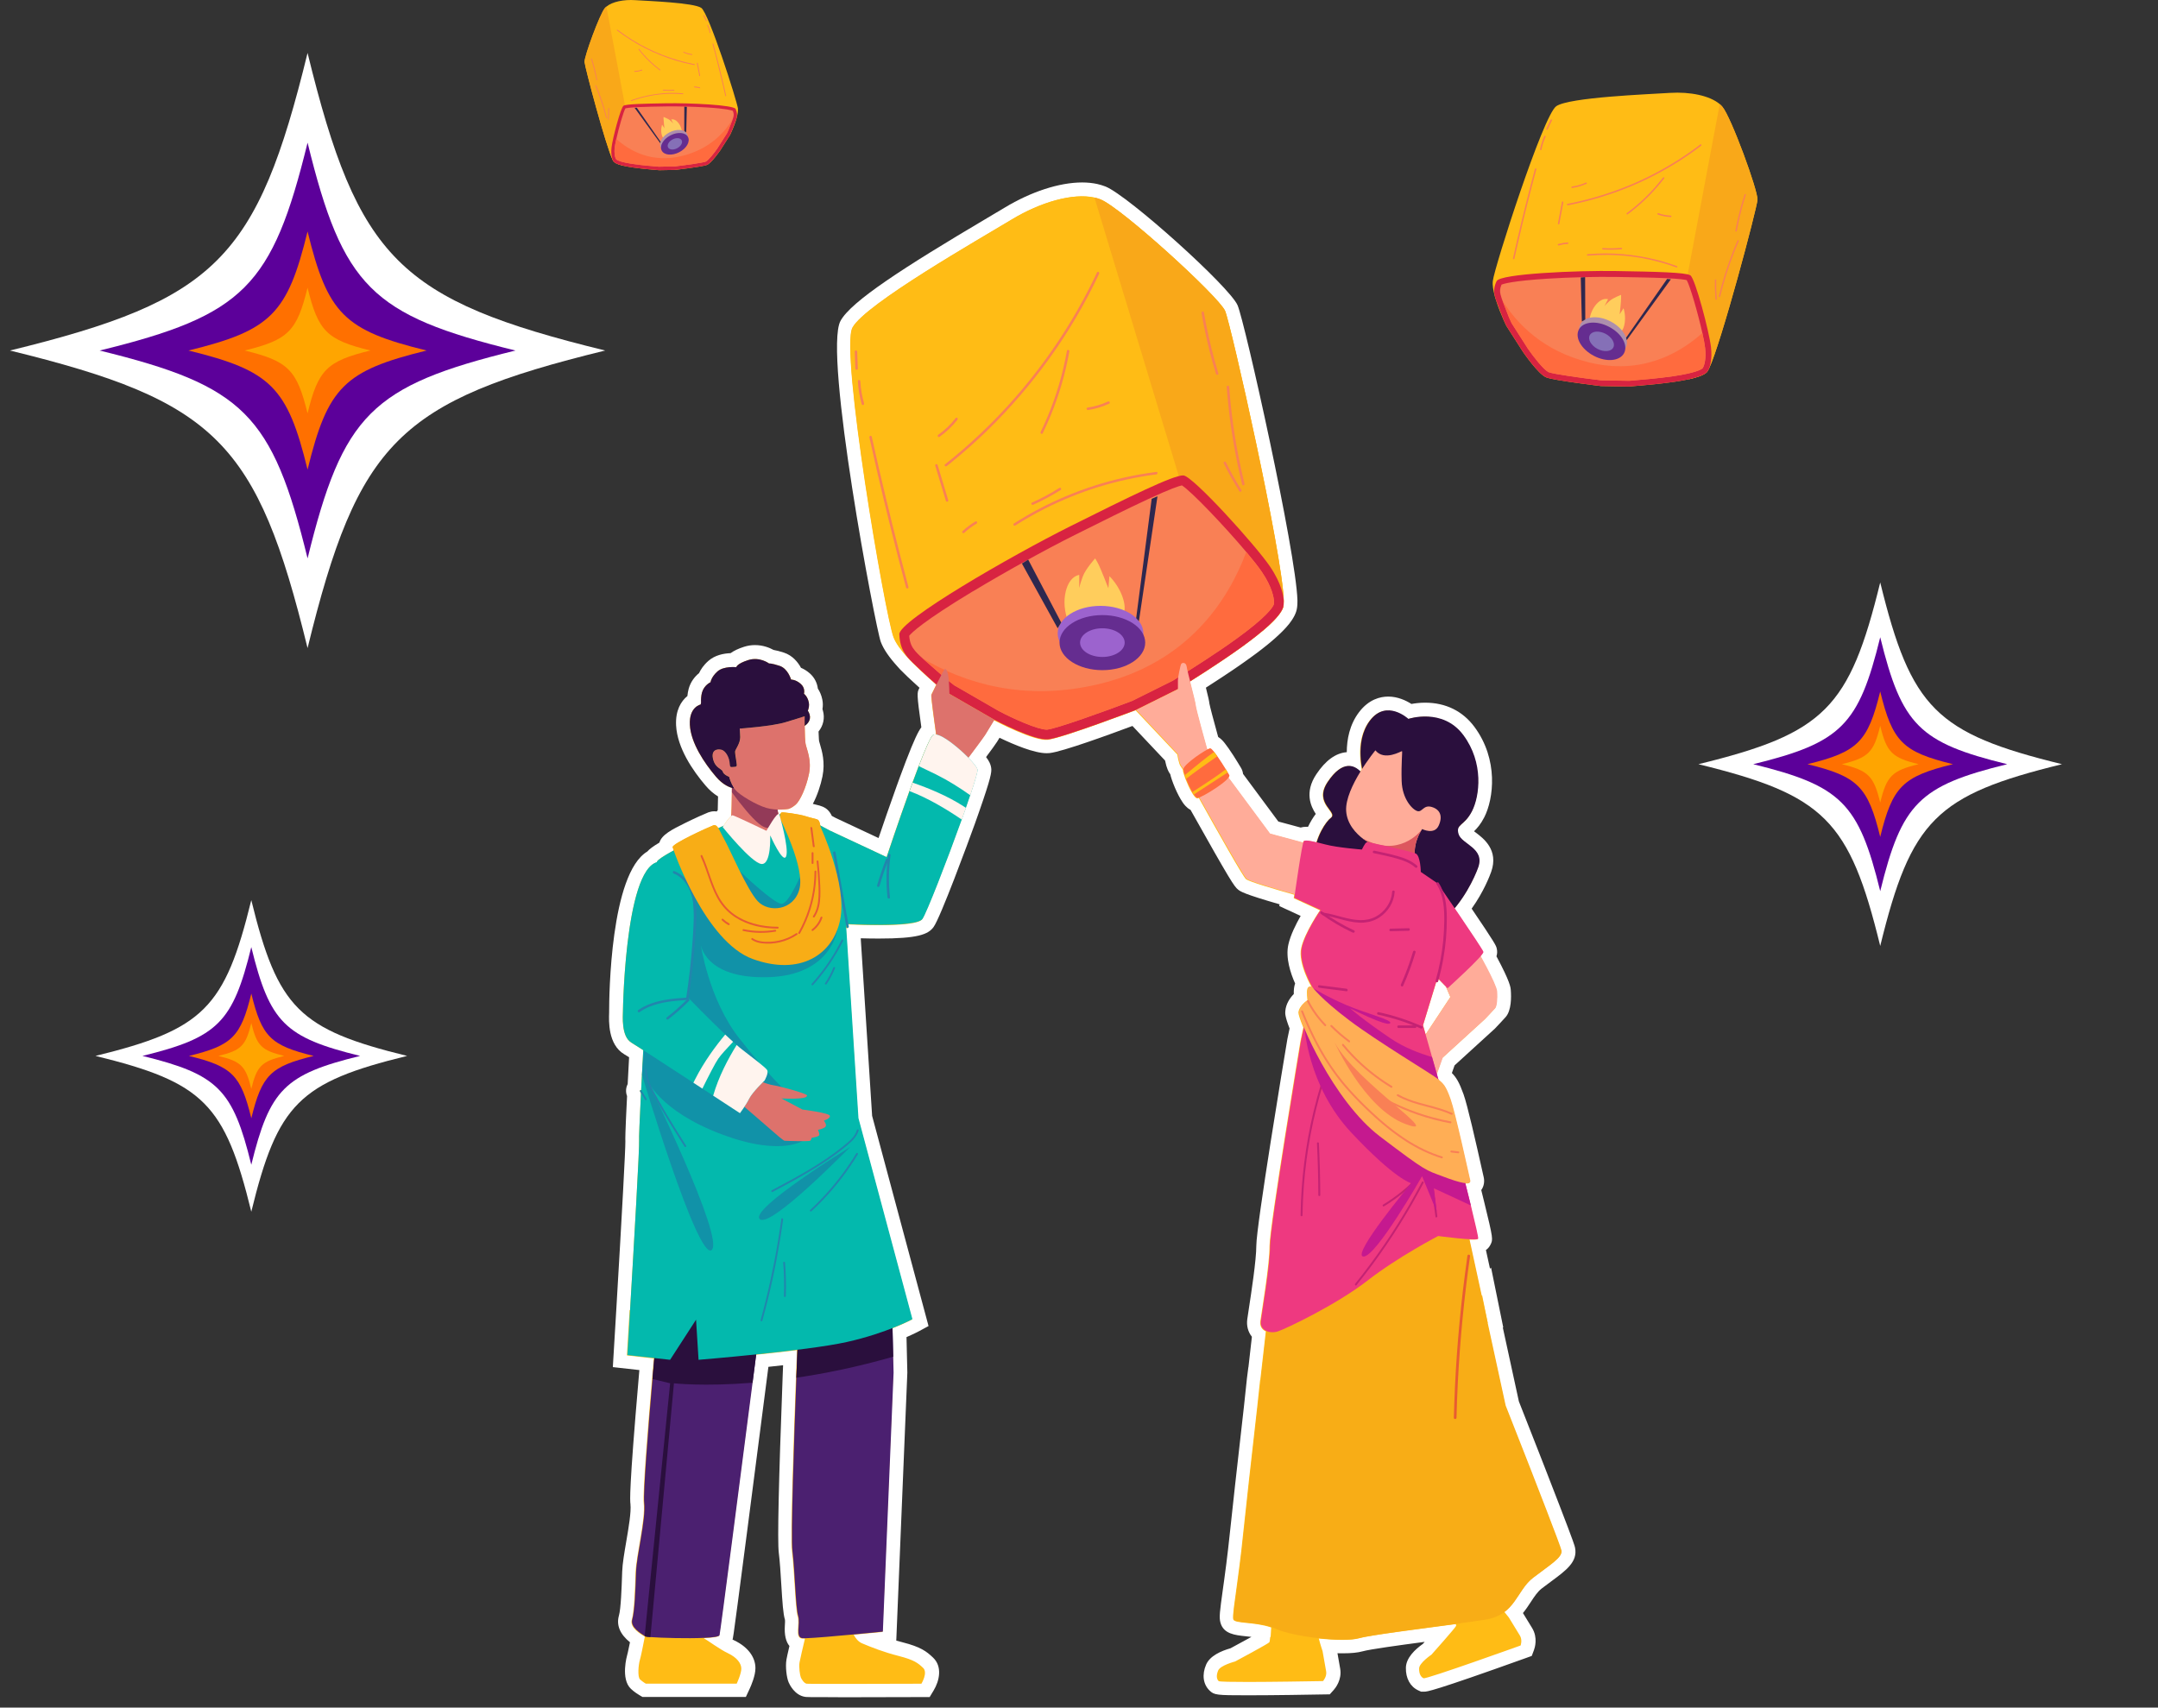 <svg width="163" height="129" viewBox="0 0 163 129" fill="none" xmlns="http://www.w3.org/2000/svg">
<rect x="0" y="0" width="163" height="129" fill="#333333" stroke="none"/>
<path d="M112.758 21.233C112.72 21.53 112.789 21.922 112.897 22.34C112.922 22.448 112.954 22.549 112.992 22.657C113.163 23.214 113.397 23.771 113.561 24.15C113.688 24.442 113.783 24.625 113.783 24.625L115.042 26.593C115.042 26.593 116.194 28.277 116.796 28.511C117.397 28.745 120.916 29.163 120.916 29.163L123.011 29.201C124.239 29.1 126.233 28.942 127.587 28.644C128.207 28.505 128.695 28.334 128.91 28.125C128.948 28.087 128.992 28.017 129.049 27.91C129.049 27.91 129.049 27.91 129.049 27.904L129.062 27.885C129.062 27.885 129.068 27.872 129.074 27.866C129.992 25.973 132.701 15.745 132.745 15.093C132.79 14.397 130.752 8.834 130.093 8.061C130.036 7.992 129.967 7.922 129.891 7.859C129.138 7.226 127.657 6.922 126.138 7.017C124.467 7.125 118.536 7.346 117.549 8.023C116.561 8.701 112.884 20.163 112.758 21.22V21.233Z" fill="#FFBC15"/>
<path d="M129.895 7.871L126.686 24.934L127.591 28.649C128.211 28.51 128.699 28.339 128.914 28.131C128.952 28.093 128.996 28.023 129.053 27.915C129.053 27.915 129.053 27.915 129.053 27.909L129.066 27.89C129.066 27.89 129.072 27.877 129.078 27.871C129.996 25.979 132.705 15.751 132.749 15.099C132.794 14.402 130.756 8.839 130.097 8.067C130.04 7.997 129.971 7.928 129.895 7.864V7.871Z" fill="#F9A819"/>
<path d="M113.04 21.241C112.838 21.678 112.819 21.988 112.901 22.342C112.927 22.444 112.958 22.551 112.996 22.659C113.04 22.798 113.268 23.374 113.566 24.152C113.692 24.444 113.787 24.627 113.787 24.627L115.047 26.596C115.047 26.596 116.199 28.279 116.8 28.513C117.401 28.747 120.92 29.165 120.92 29.165L123.015 29.203C124.8 29.058 128.231 28.792 128.914 28.127C128.952 28.089 128.996 28.02 129.053 27.912C129.053 27.912 129.053 27.912 129.053 27.906C129.053 27.906 129.053 27.893 129.066 27.887C129.066 27.88 129.072 27.874 129.079 27.868C129.148 27.703 129.345 27.171 129.237 26.228C129.104 25.076 128.041 21.019 127.674 20.798C127.307 20.576 125.072 20.526 122.104 20.475C119.135 20.424 113.3 20.678 113.047 21.235L113.04 21.241Z" fill="#D82341"/>
<path d="M116.863 21.054C118.54 20.947 120.597 20.896 122.091 20.922C123.464 20.947 124.774 20.966 125.755 21.01C126.894 21.061 127.274 21.13 127.401 21.162C127.654 21.592 128.255 23.675 128.584 25.156C128.686 25.611 128.762 26.004 128.793 26.282C128.888 27.118 128.724 27.567 128.679 27.675C128.679 27.675 128.667 27.694 128.667 27.7L128.635 27.763C128.616 27.801 128.603 27.82 128.597 27.827C128.502 27.909 128.078 28.175 126.375 28.422C125.249 28.586 123.996 28.688 123.078 28.763H123.002L120.951 28.732C119.609 28.573 117.356 28.27 116.964 28.111C116.964 28.111 116.951 28.111 116.945 28.099C116.59 27.915 115.844 26.972 115.42 26.358L114.179 24.415C114.154 24.358 114.078 24.206 113.983 23.985C113.698 23.257 113.552 22.871 113.476 22.681C113.445 22.599 113.426 22.548 113.419 22.523C113.381 22.402 113.356 22.32 113.337 22.238C113.287 22.01 113.28 21.814 113.413 21.504C113.578 21.434 114.261 21.219 116.869 21.054H116.863Z" fill="#F98055"/>
<path d="M113.473 22.682C113.542 22.872 113.694 23.258 113.979 23.985C114.074 24.201 114.15 24.359 114.175 24.416L115.416 26.359C115.84 26.973 116.587 27.916 116.941 28.099C116.954 28.099 116.96 28.106 116.96 28.112C117.359 28.27 119.606 28.574 120.947 28.732L122.998 28.77H123.074C123.992 28.688 125.245 28.587 126.372 28.422C128.074 28.169 128.498 27.91 128.593 27.827C128.593 27.821 128.612 27.802 128.631 27.764L128.663 27.701L128.675 27.675C128.72 27.568 128.884 27.118 128.789 26.283C128.758 26.011 128.682 25.612 128.58 25.156C126.859 26.707 123.96 28.359 119.973 27.365C116.58 26.517 114.599 24.498 113.466 22.682H113.473Z" fill="#FF6B3E"/>
<path d="M122.022 25.271C122.022 25.271 122.509 25.271 122.68 24.594C122.851 23.917 122.63 23.284 122.63 23.284L122.339 23.746C122.339 23.746 122.453 22.733 122.446 22.505V22.277C122.446 22.277 121.851 22.492 121.573 22.739C121.294 22.986 121.187 23.132 121.187 23.132L121.459 22.606C121.459 22.606 120.997 22.41 120.471 23.113C119.946 23.815 119.813 25.107 120.554 25.322C121.294 25.537 122.022 25.271 122.022 25.271Z" fill="#FFCD5C"/>
<path d="M119.374 24.492C119.057 25.1 119.564 25.986 120.513 26.479C121.456 26.973 122.475 26.878 122.792 26.271C123.108 25.663 122.602 24.777 121.652 24.283C120.709 23.79 119.69 23.884 119.374 24.492Z" fill="#AD8EAD"/>
<path d="M119.255 24.896C118.938 25.504 119.445 26.39 120.394 26.884C121.337 27.377 122.356 27.282 122.672 26.675C122.989 26.067 122.483 25.181 121.533 24.688C120.59 24.194 119.571 24.289 119.255 24.896Z" fill="#652D90"/>
<path d="M120.08 25.323C119.915 25.639 120.181 26.101 120.669 26.361C121.162 26.614 121.694 26.57 121.858 26.253C122.023 25.937 121.757 25.475 121.27 25.215C120.776 24.962 120.245 25.006 120.08 25.323Z" fill="#8570B7"/>
<path d="M128.492 11.009C127.916 11.452 127.321 11.864 126.707 12.25C126.093 12.636 125.46 12.99 124.815 13.319C124.169 13.649 123.511 13.946 122.84 14.212C122.169 14.484 121.486 14.718 120.796 14.927C120.099 15.136 119.397 15.313 118.688 15.459C118.599 15.478 118.511 15.497 118.422 15.509C118.353 15.522 118.321 15.414 118.391 15.402C119.099 15.262 119.802 15.098 120.498 14.895C121.194 14.693 121.878 14.465 122.549 14.206C123.226 13.946 123.884 13.655 124.536 13.332C125.182 13.009 125.815 12.661 126.435 12.281C127.049 11.908 127.644 11.503 128.22 11.072C128.289 11.022 128.365 10.965 128.435 10.908C128.492 10.864 128.549 10.959 128.492 11.003V11.009Z" fill="#F98055"/>
<path d="M125.697 13.483C125.083 14.28 124.38 15.014 123.608 15.666C123.393 15.85 123.165 16.027 122.937 16.192C122.88 16.236 122.823 16.141 122.88 16.097C123.684 15.502 124.425 14.818 125.083 14.059C125.266 13.844 125.444 13.628 125.621 13.407C125.665 13.35 125.747 13.426 125.703 13.483H125.697Z" fill="#F98055"/>
<path d="M126.197 16.396C125.868 16.384 125.539 16.321 125.229 16.213C125.159 16.188 125.185 16.08 125.254 16.105C125.558 16.213 125.875 16.27 126.197 16.289C126.267 16.289 126.273 16.403 126.197 16.396Z" fill="#F98055"/>
<path d="M126.61 20.198C125.781 19.894 124.92 19.66 124.047 19.501C123.18 19.343 122.294 19.261 121.408 19.255C120.908 19.255 120.414 19.273 119.92 19.311C119.851 19.318 119.844 19.21 119.92 19.204C120.813 19.128 121.705 19.122 122.598 19.204C123.484 19.28 124.37 19.432 125.231 19.653C125.718 19.78 126.199 19.932 126.667 20.109C126.737 20.134 126.68 20.229 126.617 20.21L126.61 20.198Z" fill="#F98055"/>
<path d="M122.47 18.83C122.001 18.868 121.533 18.875 121.071 18.849C121.001 18.849 120.995 18.735 121.071 18.742C121.539 18.767 122.008 18.761 122.47 18.723C122.539 18.723 122.546 18.83 122.47 18.83Z" fill="#F98055"/>
<path d="M118.417 18.428C118.182 18.441 117.955 18.479 117.733 18.542C117.663 18.561 117.632 18.454 117.701 18.435C117.936 18.371 118.17 18.327 118.41 18.314C118.48 18.314 118.486 18.422 118.41 18.422L118.417 18.428Z" fill="#F98055"/>
<path d="M118.085 15.282C117.984 15.827 117.882 16.365 117.781 16.909C117.768 16.979 117.661 16.953 117.673 16.884C117.775 16.339 117.876 15.801 117.977 15.257C117.99 15.188 118.098 15.213 118.085 15.282Z" fill="#F98055"/>
<path d="M119.812 13.891C119.47 14.043 119.11 14.15 118.742 14.201C118.673 14.214 118.666 14.1 118.742 14.093C119.103 14.043 119.451 13.941 119.787 13.79C119.812 13.777 119.85 13.802 119.856 13.828C119.869 13.859 119.85 13.884 119.818 13.897L119.812 13.891Z" fill="#F98055"/>
<path d="M117.226 9.091C117.119 9.319 117.011 9.553 116.897 9.781C116.865 9.845 116.77 9.794 116.796 9.731C116.903 9.503 117.011 9.269 117.125 9.041C117.157 8.978 117.252 9.028 117.226 9.091Z" fill="#F98055"/>
<path d="M116.046 12.789C115.811 13.663 115.584 14.542 115.362 15.422C115.141 16.296 114.932 17.169 114.729 18.049C114.615 18.549 114.501 19.043 114.387 19.543C114.375 19.612 114.261 19.587 114.28 19.517C114.476 18.631 114.678 17.751 114.894 16.865C115.103 15.992 115.324 15.118 115.546 14.245C115.672 13.751 115.805 13.258 115.938 12.764C115.957 12.694 116.065 12.72 116.046 12.789Z" fill="#F98055"/>
<path d="M116.743 10.334C116.604 10.644 116.496 10.966 116.433 11.302C116.421 11.372 116.313 11.346 116.326 11.277C116.395 10.935 116.503 10.6 116.648 10.283C116.68 10.22 116.775 10.27 116.75 10.334H116.743Z" fill="#F98055"/>
<path d="M131.868 14.723C131.646 15.42 131.457 16.128 131.305 16.844C131.26 17.046 131.222 17.249 131.184 17.457C131.172 17.527 131.064 17.502 131.077 17.432C131.21 16.711 131.381 16.002 131.583 15.299C131.64 15.097 131.703 14.9 131.767 14.704C131.786 14.635 131.9 14.66 131.874 14.73L131.868 14.723Z" fill="#F98055"/>
<path d="M131.331 18.219C130.876 19.276 130.49 20.359 130.179 21.466C130.091 21.776 130.009 22.087 129.933 22.403C129.914 22.473 129.806 22.447 129.825 22.378C130.097 21.257 130.445 20.156 130.863 19.08C130.983 18.776 131.104 18.466 131.236 18.169C131.262 18.105 131.363 18.156 131.338 18.219H131.331Z" fill="#F98055"/>
<path d="M129.57 22.59C129.532 22.116 129.519 21.641 129.526 21.16C129.526 21.09 129.64 21.084 129.633 21.16C129.627 21.635 129.633 22.116 129.678 22.59C129.678 22.66 129.57 22.666 129.57 22.59Z" fill="#F98055"/>
<path d="M126.205 21.099L122.87 25.694L122.825 25.51L125.92 21.073L126.205 21.099Z" fill="#2E284F"/>
<path d="M119.399 20.962L119.482 24.291L119.741 24.133L119.729 20.936L119.399 20.962Z" fill="#2E284F"/>
<path d="M55.733 8.229C55.756 8.403 55.715 8.628 55.652 8.871C55.634 8.934 55.617 8.992 55.6 9.056C55.502 9.379 55.363 9.703 55.27 9.923C55.195 10.09 55.143 10.2 55.143 10.2L54.415 11.344C54.415 11.344 53.745 12.321 53.398 12.46C53.051 12.598 51.011 12.835 51.011 12.835L49.798 12.858C49.087 12.8 47.931 12.708 47.145 12.535C46.787 12.454 46.504 12.355 46.377 12.234C46.354 12.211 46.325 12.171 46.296 12.113V12.101C46.296 12.101 46.284 12.095 46.284 12.09C45.753 10.992 44.181 5.063 44.158 4.687C44.129 4.282 45.313 1.058 45.695 0.613C45.73 0.572 45.77 0.532 45.81 0.497C46.25 0.127 47.105 -0.046 47.989 0.012C48.954 0.075 52.398 0.203 52.97 0.596C53.542 0.988 55.675 7.634 55.75 8.247L55.733 8.229Z" fill="#FFBC15"/>
<path d="M45.799 0.479L47.66 10.372L47.134 12.527C46.776 12.447 46.493 12.348 46.366 12.227C46.343 12.204 46.314 12.163 46.285 12.105V12.094C46.285 12.094 46.273 12.088 46.273 12.082C45.742 10.984 44.17 5.055 44.147 4.68C44.118 4.275 45.302 1.051 45.684 0.606C45.718 0.565 45.759 0.525 45.799 0.49V0.479Z" fill="#F9A819"/>
<path d="M55.566 8.236C55.681 8.49 55.693 8.669 55.647 8.872C55.635 8.929 55.618 8.993 55.594 9.056C55.566 9.137 55.438 9.473 55.265 9.923C55.19 10.091 55.138 10.201 55.138 10.201L54.41 11.345C54.41 11.345 53.74 12.322 53.393 12.46C53.046 12.599 51.006 12.836 51.006 12.836L49.793 12.859C48.758 12.772 46.77 12.622 46.371 12.235C46.348 12.212 46.319 12.171 46.291 12.113C46.291 12.113 46.291 12.108 46.291 12.102C46.291 12.102 46.291 12.096 46.285 12.09C46.244 11.992 46.129 11.686 46.192 11.137C46.267 10.466 46.886 8.114 47.1 7.987C47.313 7.86 48.608 7.831 50.33 7.802C52.052 7.774 55.433 7.918 55.583 8.242L55.566 8.236Z" fill="#D82341"/>
<path d="M55.356 8.385C55.431 8.57 55.431 8.68 55.402 8.813C55.391 8.859 55.379 8.905 55.356 8.969C55.356 8.969 55.339 9.015 55.321 9.067C55.281 9.177 55.194 9.402 55.026 9.824C54.969 9.951 54.928 10.044 54.911 10.073L54.194 11.2C53.952 11.558 53.512 12.101 53.31 12.211H53.298C53.067 12.303 51.761 12.477 50.987 12.569L49.797 12.592H49.75C49.219 12.546 48.491 12.488 47.838 12.39C46.849 12.246 46.607 12.095 46.549 12.043C46.549 12.043 46.537 12.026 46.526 12.003L46.508 11.968L46.503 11.957C46.474 11.893 46.381 11.633 46.433 11.148C46.451 10.992 46.497 10.761 46.555 10.495C46.745 9.639 47.092 8.432 47.242 8.183C47.318 8.166 47.537 8.125 48.196 8.091C48.762 8.068 49.525 8.05 50.322 8.039C51.189 8.027 52.38 8.056 53.35 8.114C54.865 8.206 55.263 8.333 55.356 8.374V8.385Z" fill="#F98055"/>
<path d="M55.315 9.067C55.274 9.177 55.187 9.402 55.02 9.824C54.962 9.951 54.922 10.044 54.904 10.073L54.188 11.2C53.945 11.558 53.506 12.101 53.303 12.211H53.292C53.061 12.303 51.755 12.477 50.98 12.569L49.79 12.592H49.744C49.212 12.546 48.484 12.488 47.831 12.39C46.843 12.246 46.6 12.095 46.542 12.043C46.542 12.043 46.531 12.026 46.519 12.003L46.502 11.968L46.496 11.957C46.467 11.893 46.375 11.633 46.427 11.148C46.444 10.992 46.49 10.761 46.548 10.495C47.548 11.39 49.229 12.355 51.535 11.778C53.506 11.286 54.65 10.113 55.309 9.062L55.315 9.067Z" fill="#FF6B3E"/>
<path d="M50.363 10.571C50.363 10.571 50.08 10.571 49.982 10.178C49.883 9.785 50.01 9.421 50.01 9.421L50.184 9.686C50.184 9.686 50.12 9.097 50.12 8.97V8.837C50.12 8.837 50.467 8.958 50.629 9.103C50.791 9.247 50.854 9.334 50.854 9.334L50.698 9.028C50.698 9.028 50.964 8.912 51.27 9.322C51.577 9.733 51.652 10.478 51.224 10.605C50.796 10.732 50.369 10.576 50.369 10.576L50.363 10.571Z" fill="#FFCD5C"/>
<path d="M51.895 10.119C52.08 10.471 51.785 10.986 51.236 11.269C50.687 11.552 50.098 11.5 49.913 11.148C49.728 10.795 50.023 10.281 50.572 9.998C51.121 9.714 51.71 9.766 51.895 10.119Z" fill="#AD8EAD"/>
<path d="M51.964 10.348C52.149 10.701 51.855 11.215 51.306 11.498C50.757 11.781 50.167 11.729 49.982 11.377C49.797 11.024 50.092 10.51 50.641 10.227C51.19 9.944 51.779 9.996 51.964 10.348Z" fill="#652D90"/>
<path d="M51.489 10.597C51.587 10.782 51.431 11.048 51.148 11.198C50.865 11.349 50.553 11.32 50.46 11.135C50.362 10.95 50.518 10.684 50.801 10.534C51.084 10.383 51.397 10.412 51.489 10.597Z" fill="#8570B7"/>
<path d="M46.609 2.303C46.944 2.557 47.291 2.8 47.644 3.019C48.002 3.245 48.366 3.453 48.742 3.644C49.117 3.834 49.499 4.008 49.886 4.164C50.273 4.32 50.672 4.458 51.071 4.58C51.475 4.701 51.88 4.805 52.296 4.886C52.348 4.898 52.4 4.909 52.446 4.915C52.486 4.921 52.504 4.863 52.463 4.851C52.053 4.77 51.643 4.672 51.244 4.557C50.839 4.441 50.447 4.308 50.053 4.158C49.66 4.008 49.279 3.834 48.904 3.649C48.528 3.464 48.164 3.262 47.806 3.043C47.447 2.823 47.106 2.592 46.771 2.337C46.731 2.309 46.69 2.274 46.644 2.245C46.609 2.222 46.575 2.274 46.609 2.297V2.303Z" fill="#F98055"/>
<path d="M48.233 3.741C48.591 4.204 48.996 4.631 49.447 5.007C49.574 5.111 49.701 5.215 49.834 5.313C49.868 5.336 49.903 5.284 49.868 5.261C49.4 4.914 48.973 4.516 48.591 4.082C48.481 3.961 48.377 3.834 48.279 3.701C48.256 3.666 48.21 3.712 48.233 3.747V3.741Z" fill="#F98055"/>
<path d="M47.935 5.427C48.125 5.421 48.316 5.386 48.495 5.323C48.536 5.311 48.518 5.248 48.484 5.259C48.31 5.323 48.125 5.357 47.935 5.363C47.894 5.363 47.888 5.427 47.935 5.427Z" fill="#F98055"/>
<path d="M47.699 7.631C48.179 7.452 48.682 7.319 49.184 7.227C49.687 7.134 50.202 7.088 50.716 7.082C51.005 7.082 51.294 7.094 51.583 7.117C51.623 7.117 51.629 7.059 51.583 7.053C51.068 7.007 50.548 7.007 50.028 7.053C49.514 7.099 48.999 7.186 48.502 7.313C48.219 7.388 47.942 7.475 47.67 7.573C47.63 7.585 47.665 7.643 47.699 7.631Z" fill="#F98055"/>
<path d="M50.096 6.837C50.368 6.86 50.639 6.86 50.911 6.849C50.951 6.849 50.957 6.785 50.911 6.785C50.639 6.802 50.368 6.797 50.096 6.773C50.056 6.773 50.05 6.837 50.096 6.837Z" fill="#F98055"/>
<path d="M52.451 6.602C52.584 6.607 52.716 6.63 52.849 6.665C52.89 6.677 52.907 6.613 52.867 6.602C52.734 6.561 52.595 6.538 52.456 6.532C52.416 6.532 52.41 6.596 52.456 6.596L52.451 6.602Z" fill="#F98055"/>
<path d="M52.64 4.782C52.697 5.094 52.755 5.412 52.819 5.724C52.825 5.764 52.888 5.753 52.882 5.712C52.825 5.4 52.767 5.082 52.703 4.77C52.697 4.73 52.634 4.741 52.64 4.782Z" fill="#F98055"/>
<path d="M51.641 3.973C51.838 4.066 52.046 4.124 52.26 4.152C52.3 4.152 52.306 4.095 52.26 4.089C52.051 4.06 51.849 4.002 51.653 3.916C51.635 3.91 51.618 3.921 51.612 3.939C51.606 3.956 51.612 3.973 51.635 3.979L51.641 3.973Z" fill="#F98055"/>
<path d="M53.136 1.192C53.2 1.325 53.263 1.458 53.327 1.591C53.344 1.625 53.402 1.597 53.385 1.562C53.321 1.429 53.257 1.296 53.194 1.163C53.176 1.128 53.119 1.157 53.136 1.192Z" fill="#F98055"/>
<path d="M53.825 3.331C53.964 3.839 54.091 4.348 54.218 4.856C54.346 5.365 54.467 5.867 54.588 6.376C54.658 6.665 54.721 6.954 54.785 7.243C54.796 7.283 54.854 7.272 54.848 7.231C54.733 6.717 54.617 6.208 54.49 5.694C54.369 5.186 54.242 4.677 54.109 4.174C54.033 3.885 53.958 3.602 53.883 3.313C53.872 3.273 53.808 3.284 53.82 3.325L53.825 3.331Z" fill="#F98055"/>
<path d="M53.42 1.909C53.501 2.089 53.565 2.279 53.599 2.47C53.605 2.51 53.669 2.499 53.663 2.458C53.622 2.262 53.559 2.065 53.478 1.881C53.46 1.84 53.403 1.875 53.42 1.909Z" fill="#F98055"/>
<path d="M44.649 4.458C44.776 4.862 44.886 5.273 44.978 5.689C45.001 5.804 45.03 5.926 45.047 6.041C45.053 6.082 45.117 6.07 45.111 6.03C45.03 5.614 44.938 5.197 44.816 4.793C44.782 4.677 44.747 4.562 44.712 4.446C44.701 4.406 44.637 4.423 44.649 4.458Z" fill="#F98055"/>
<path d="M44.962 6.479C45.228 7.091 45.447 7.721 45.632 8.363C45.684 8.542 45.731 8.727 45.777 8.906C45.788 8.946 45.852 8.935 45.84 8.894C45.679 8.247 45.482 7.606 45.239 6.982C45.17 6.802 45.101 6.629 45.026 6.45C45.008 6.409 44.95 6.444 44.968 6.479H44.962Z" fill="#F98055"/>
<path d="M45.984 9.015C46.007 8.738 46.013 8.46 46.007 8.189C46.007 8.148 45.943 8.143 45.943 8.189C45.943 8.466 45.943 8.744 45.92 9.015C45.92 9.056 45.984 9.061 45.984 9.015Z" fill="#F98055"/>
<path d="M47.935 8.148L49.866 10.812L49.895 10.708L48.097 8.137L47.935 8.148Z" fill="#2E284F"/>
<path d="M51.88 8.073L51.834 9.997L51.683 9.905L51.689 8.056L51.88 8.073Z" fill="#2E284F"/>
<path d="M63.294 128.22C65.865 128.22 69.635 128.205 69.635 128.205H70.219L70.521 127.705C70.954 126.988 71.201 125.907 70.472 125.219C69.978 124.751 69.551 124.42 68.18 124.069C68.011 124.025 67.852 123.981 67.698 123.938L68.534 103.699L68.471 101.012C69.063 100.754 69.397 100.574 69.415 100.565L70.135 100.176L65.874 84.298L65.014 70.883C65.412 70.894 65.882 70.903 66.37 70.903C69.327 70.903 70.109 70.595 70.518 70.029C71.038 69.308 73.133 63.626 73.624 62.261C73.734 61.953 73.842 61.654 73.94 61.366C74.059 61.029 74.17 60.707 74.269 60.411C74.928 58.453 74.919 58.212 74.844 57.889C74.803 57.718 74.725 57.512 74.481 57.192C74.853 56.692 75.227 56.181 75.317 56.03C75.352 55.972 75.419 55.864 75.497 55.734C76.584 56.257 78.115 56.901 79.056 56.901C79.134 56.901 79.213 56.899 79.282 56.89C80.264 56.785 83.895 55.455 85.537 54.842L88 57.453C88.119 58.049 88.273 58.334 88.392 58.485C88.415 58.592 88.453 58.72 88.505 58.88C88.535 58.973 88.575 59.086 88.622 59.202C88.784 59.623 88.985 60.045 89.168 60.358C89.22 60.446 89.272 60.53 89.325 60.608C89.403 60.724 89.601 61.012 89.926 61.183C92.97 66.61 93.226 66.967 93.508 67.197C93.691 67.345 93.912 67.525 96.648 68.315L96.63 68.448L98.243 69.192C97.88 69.825 97.473 70.642 97.313 71.359C97.09 72.353 97.479 73.526 97.825 74.299C97.749 74.502 97.714 74.769 97.723 75.095C97.435 75.391 97.13 75.83 97.084 76.376C97.069 76.539 97.049 76.78 97.406 77.695L97.238 78.502C96.997 79.94 94.893 92.597 94.893 94.11C94.893 95.206 94.507 97.698 94.324 98.898C94.272 99.237 94.231 99.505 94.211 99.656C94.141 100.161 94.272 100.626 94.559 100.986L94.298 103.284H94.292L94.185 104.126L93.958 106.259C93.412 111.069 93.06 114.221 92.915 115.63C92.863 116.132 92.811 116.609 92.758 117.056C92.715 117.428 92.671 117.782 92.63 118.113C92.572 118.567 92.517 118.982 92.465 119.363L92.355 120.156C92.14 121.716 92.073 122.183 92.183 122.578C92.418 123.438 93.275 123.525 94.103 123.612C94.237 123.627 94.376 123.642 94.525 123.659C94.071 123.912 93.484 124.228 92.944 124.519C92.238 124.719 91.39 125.088 91.103 125.75C90.774 126.506 90.873 127.241 91.367 127.717C91.718 128.051 91.878 128.071 94.202 128.071H94.318C96.264 128.071 98.949 128.025 99.724 128.01L100.442 127.999L100.744 127.662C100.851 127.543 101.374 126.907 101.229 126.067C101.185 125.82 101.09 125.265 101.023 124.894C101.162 124.896 101.296 124.899 101.426 124.899C102.068 124.899 102.559 124.85 102.925 124.748C103.489 124.591 105.63 124.298 107.611 124.034C107.565 124.086 107.515 124.141 107.469 124.193C106.87 124.615 106.208 125.248 106.191 125.986C106.17 126.785 106.525 127.427 107.132 127.703L107.338 127.796H107.579C107.788 127.796 108.18 127.796 115.245 125.26L115.698 125.097L115.867 124.647C115.922 124.498 116.175 123.726 115.727 122.991C115.582 122.75 115.228 122.175 115.033 121.858C115.263 121.576 115.451 121.289 115.629 121.018C115.899 120.606 116.134 120.249 116.448 120.005C116.706 119.807 116.95 119.627 117.177 119.458C118.295 118.633 119.178 117.983 118.969 116.928C118.943 116.789 118.908 116.617 117.775 113.678C117.432 112.786 117.046 111.792 116.666 110.816L116.186 109.588C115.475 107.769 114.867 106.227 114.725 105.869L113.514 100.298L113.543 100.269L112.625 95.763L112.544 95.842L112.236 94.433C112.366 94.343 112.488 94.215 112.578 94.035C112.779 93.637 112.793 93.614 112.108 90.813C112.038 90.523 111.963 90.218 111.884 89.904C112.082 89.625 112.148 89.271 112.067 88.922C112.053 88.858 112.018 88.698 111.965 88.472C111.457 86.197 110.838 83.481 110.545 82.665C110.228 81.782 110.002 81.401 109.665 81.062L109.868 80.484L112.904 77.715L112.93 77.689C113.136 77.474 113.624 76.954 113.74 76.817C114.162 76.318 114.156 75.339 114.115 74.802C114.098 74.581 114.069 74.183 113.032 72.245C113.09 72.065 113.107 71.862 113.049 71.635C112.994 71.426 112.962 71.304 111.158 68.643C112.079 67.356 112.541 66.127 112.634 65.863C113.22 64.207 112.038 63.324 111.469 62.897C111.428 62.868 111.382 62.833 111.338 62.798C111.565 62.581 111.849 62.255 112.111 61.744C112.82 60.355 113.206 57.387 111.364 54.906C110.478 53.715 109.194 53.084 107.646 53.084C107.239 53.084 106.882 53.131 106.609 53.18C106.205 52.922 105.581 52.623 104.857 52.623C104.262 52.623 103.396 52.826 102.658 53.793C101.935 54.743 101.729 55.864 101.726 56.823C100.892 56.887 100.119 57.448 99.422 58.496C98.516 59.859 99.01 60.922 99.384 61.488C99.181 61.753 98.978 62.087 98.798 62.462C98.754 62.462 98.71 62.459 98.67 62.459C98.513 62.459 98.371 62.479 98.24 62.517L96.558 62.063L93.891 58.464C93.871 58.281 93.807 58.119 93.723 57.985L93.473 57.573C93.304 57.297 93.046 56.884 92.796 56.53C92.697 56.387 92.601 56.26 92.514 56.149C92.415 56.024 92.25 55.818 92.012 55.673C91.695 54.528 91.393 53.392 91.349 53.145C91.332 52.96 91.265 52.663 91.085 51.949L91.916 51.411L92.334 51.138C92.599 50.964 92.866 50.787 93.13 50.607L93.63 50.264C93.763 50.171 93.9 50.078 94.031 49.982C94.176 49.877 94.484 49.657 94.484 49.657C94.615 49.564 94.893 49.358 94.893 49.358C95.013 49.267 95.294 49.053 95.294 49.053L95.698 48.733C95.797 48.652 95.896 48.573 95.989 48.492L96.044 48.445C96.137 48.367 96.224 48.291 96.311 48.213C96.311 48.213 96.523 48.021 96.581 47.966L96.686 47.867C96.738 47.818 96.79 47.766 96.84 47.716L96.936 47.62C96.996 47.556 97.058 47.493 97.113 47.432L97.156 47.385C97.235 47.298 97.299 47.219 97.363 47.141L97.415 47.071C97.47 46.999 97.511 46.941 97.551 46.886C97.575 46.851 97.598 46.816 97.618 46.784C97.656 46.723 97.691 46.662 97.726 46.604C97.749 46.563 97.763 46.534 97.778 46.505C97.827 46.406 97.871 46.302 97.903 46.206C97.97 45.999 97.999 45.767 97.999 45.442V45.343C97.894 41.686 94.025 24.311 93.476 23.057C92.86 21.648 85.217 14.778 83.506 14.092C83.314 14.017 83.105 13.953 82.89 13.903C82.536 13.825 82.147 13.784 81.737 13.784C80.014 13.784 77.882 14.479 75.884 15.687C75.55 15.89 75.091 16.16 74.55 16.48C68.305 20.178 64.276 22.766 63.483 24.248C62.184 26.673 66.135 47.449 66.527 48.486C66.733 49.035 67.149 49.645 67.788 50.348C67.907 50.49 68.046 50.636 68.221 50.801L68.232 50.813C68.441 51.025 68.674 51.243 68.903 51.452C69.057 51.597 69.243 51.769 69.452 51.957L69.426 52.01C69.266 52.329 69.234 52.39 69.592 54.941C69.356 55.252 69.046 55.891 68.427 57.497C68.276 57.892 68.116 58.319 67.956 58.755L67.721 59.403C67.204 60.838 66.69 62.331 66.359 63.31L63.123 61.793L62.829 61.636C62.652 61.242 62.385 61.044 62.161 60.948C61.987 60.873 61.833 60.835 61.667 60.797C61.592 60.78 61.505 60.756 61.397 60.727C61.731 60.103 61.99 59.31 62.123 58.656C62.341 57.581 62.086 56.73 61.934 56.219C61.908 56.129 61.882 56.05 61.868 55.986C61.868 55.972 61.842 55.824 61.827 55.263C62.187 54.816 62.315 54.249 62.158 53.689C62.147 53.651 62.135 53.613 62.123 53.575C62.164 53.326 62.161 53.082 62.112 52.846C62.042 52.498 61.911 52.225 61.775 52.021C61.725 51.615 61.536 51.185 61.144 50.851C60.921 50.659 60.703 50.534 60.502 50.45C60.276 50.034 59.872 49.52 59.21 49.302C58.902 49.201 58.643 49.134 58.428 49.099C58.132 48.936 57.638 48.733 57.025 48.733C56.743 48.733 56.465 48.776 56.194 48.864C55.776 48.997 55.439 49.157 55.181 49.343C54.663 49.363 54.007 49.488 53.513 49.921C53.141 50.246 52.926 50.581 52.801 50.851C52.479 51.109 52.165 51.507 52.02 52.027C51.971 52.201 51.939 52.387 51.921 52.582C51.442 52.971 51.012 53.666 51.067 54.795C51.154 56.501 52.322 58.206 53.287 59.339C53.58 59.684 53.897 59.96 54.236 60.167C54.228 60.652 54.222 60.98 54.213 61.204C54.19 61.233 54.164 61.265 54.138 61.3C54.074 61.291 54.013 61.288 53.958 61.288C53.807 61.288 53.653 61.317 53.507 61.369C53.289 61.451 52.467 61.817 51.727 62.185C50.751 62.671 49.992 63.048 49.806 63.653C49.31 63.949 49.051 64.149 48.892 64.329C46.097 66.003 46.01 75.292 46.01 76.391V76.483C45.984 77.149 45.923 78.915 47.151 79.644C47.221 79.685 47.346 79.763 47.517 79.871C47.494 80.3 47.41 81.898 47.41 81.898C47.265 82.18 47.25 82.511 47.364 82.802C47.221 85.666 47.227 86.078 47.236 86.215C47.247 86.749 46.986 91.592 46.553 98.886C46.434 100.879 46.289 103.278 46.289 103.278L48.293 103.502L48.244 104.074C47.506 112.615 47.587 113.344 47.619 113.617C47.686 114.221 47.483 115.406 47.303 116.452C47.157 117.306 47.018 118.113 46.995 118.732L46.989 118.918C46.951 120.022 46.896 121.533 46.751 122.044C46.544 122.77 46.823 123.45 47.584 124.066C47.427 124.847 47.378 125.013 47.372 125.033C47.366 125.05 46.858 126.831 47.654 127.583C47.915 127.83 48.223 128.016 48.282 128.051L48.526 128.196H56.337L56.616 127.598C56.749 127.31 57.06 126.581 57.06 126.024C57.06 125.169 56.473 124.403 55.454 123.92C55.413 123.9 55.372 123.88 55.329 123.856C55.337 123.827 55.346 123.798 55.355 123.769C55.384 123.653 55.445 123.406 57.868 104.582L58.039 103.258C58.422 103.217 58.791 103.177 59.149 103.136C59.137 103.418 59.125 103.717 59.114 104.033C58.815 111.964 58.716 116.426 58.823 117.291C58.905 117.933 58.96 118.825 59.012 119.685C59.099 121.097 59.154 121.916 59.288 122.355C59.306 122.427 59.288 122.665 59.282 122.805C59.239 123.502 59.355 124.016 59.628 124.347C59.503 124.882 59.428 125.225 59.404 125.367C59.311 125.902 59.413 126.729 59.567 127.09C59.634 127.249 60.017 128.063 60.804 128.188C60.915 128.205 60.97 128.214 63.297 128.214L63.294 128.22Z" fill="white"/>
<path d="M47.593 98.958C47.869 94.319 48.319 86.543 48.276 86.145C48.258 86 48.316 84.597 48.418 82.578C48.392 82.534 48.365 82.491 48.339 82.447C48.302 82.383 48.377 82.328 48.429 82.354C48.447 81.982 48.467 81.593 48.49 81.186C48.522 80.597 48.554 79.975 48.589 79.333C48.142 79.045 47.816 78.839 47.686 78.761C46.904 78.296 47.053 76.692 47.053 76.399C47.053 76.126 47.236 65.848 49.612 65.145C49.62 65.114 49.629 65.084 49.638 65.073C49.737 64.91 50.23 64.602 50.887 64.245C50.84 64.108 50.814 64.024 50.809 63.998C50.762 63.737 53.53 62.479 53.87 62.354C54.03 62.296 54.143 62.389 54.257 62.566C54.402 62.499 54.533 62.438 54.649 62.383C54.774 62.197 55.053 61.79 55.233 61.648C55.259 61.317 55.273 60.556 55.282 59.858C55.282 59.742 55.282 59.632 55.285 59.522C54.962 59.429 54.527 59.205 54.08 58.679C53.191 57.636 52.177 56.12 52.107 54.758C52.037 53.395 52.923 53.224 52.923 53.224C52.932 53.172 52.941 53.122 52.952 53.078C52.941 52.858 52.949 52.585 53.022 52.323C53.179 51.757 53.667 51.542 53.667 51.542C53.667 51.542 53.722 51.138 54.199 50.72C54.678 50.301 55.613 50.406 55.613 50.406C55.613 50.406 55.639 50.148 56.511 49.869C57.382 49.59 58.088 50.124 58.088 50.124C58.088 50.124 58.251 50.095 58.887 50.304C59.523 50.514 59.753 51.341 59.753 51.341C59.753 51.341 60.084 51.324 60.47 51.655C60.857 51.986 60.726 52.41 60.726 52.41C60.726 52.41 60.999 52.602 61.092 53.067C61.138 53.291 61.086 53.517 61.022 53.694C61.077 53.779 61.124 53.874 61.153 53.982C61.281 54.438 60.947 54.728 60.778 54.842C60.778 54.874 60.778 54.903 60.778 54.935C60.784 55.42 60.801 55.983 60.845 56.201C60.926 56.617 61.316 57.41 61.101 58.464C60.886 59.519 60.418 60.503 60.11 60.776C59.802 61.05 59.558 61.113 59.558 61.113C59.558 61.113 59.195 61.177 58.724 61.166C58.745 61.285 58.765 61.398 58.785 61.5C58.814 61.488 58.841 61.491 58.855 61.514L58.931 61.523C58.957 61.45 58.995 61.389 59.038 61.378C59.148 61.346 60.351 61.506 60.842 61.663C61.333 61.822 61.554 61.837 61.743 61.918C61.876 61.976 61.931 62.223 61.952 62.365L62.649 62.737L66.963 64.756C66.963 64.756 67.814 62.194 68.688 59.769C68.767 59.553 68.845 59.339 68.921 59.127C69.08 58.694 69.237 58.275 69.385 57.883C69.873 56.614 70.292 55.644 70.472 55.524C70.53 55.487 70.611 55.484 70.704 55.498C70.55 54.412 70.3 52.576 70.344 52.489C70.37 52.437 70.53 52.102 70.716 51.725C70.268 51.33 69.885 50.978 69.592 50.702C69.374 50.505 69.156 50.296 68.944 50.084C68.944 50.084 68.941 50.081 68.938 50.078C68.796 49.941 68.668 49.81 68.555 49.677C68.064 49.142 67.66 48.602 67.483 48.134C66.849 46.458 63.433 26.525 64.383 24.753C65.333 22.981 74.001 18.046 76.406 16.59C78.594 15.265 81.037 14.571 82.652 14.931C82.812 14.966 82.966 15.013 83.111 15.071C84.694 15.704 92.046 22.412 92.517 23.486C92.956 24.491 96.851 41.84 96.95 45.36V45.369C96.95 45.369 96.95 45.395 96.95 45.41V45.444C96.95 45.444 96.95 45.453 96.95 45.459C96.95 45.657 96.938 45.799 96.909 45.886C96.892 45.941 96.866 45.996 96.837 46.054C96.828 46.075 96.816 46.095 96.805 46.113C96.781 46.153 96.758 46.194 96.732 46.235C96.718 46.258 96.703 46.281 96.686 46.304C96.656 46.345 96.625 46.389 96.593 46.432C96.575 46.455 96.561 46.476 96.54 46.499C96.488 46.563 96.436 46.627 96.375 46.694C96.36 46.708 96.346 46.725 96.331 46.74C96.282 46.795 96.23 46.85 96.174 46.906C96.148 46.932 96.119 46.961 96.093 46.99C96.046 47.036 96 47.08 95.951 47.126C95.919 47.155 95.89 47.184 95.858 47.216C95.805 47.266 95.75 47.315 95.695 47.365C95.666 47.391 95.637 47.417 95.608 47.443C95.524 47.519 95.433 47.594 95.344 47.672C95.344 47.672 95.341 47.675 95.338 47.678C95.329 47.687 95.317 47.696 95.306 47.705C95.216 47.78 95.123 47.855 95.03 47.931C94.998 47.954 94.969 47.98 94.937 48.007C94.85 48.076 94.763 48.146 94.669 48.216C94.646 48.233 94.623 48.251 94.6 48.271C94.487 48.358 94.367 48.448 94.248 48.538C94.228 48.553 94.208 48.567 94.187 48.585C94.086 48.66 93.981 48.739 93.876 48.814C93.847 48.834 93.818 48.858 93.787 48.878C93.67 48.962 93.554 49.047 93.435 49.131C93.426 49.137 93.418 49.142 93.409 49.148C93.278 49.241 93.147 49.331 93.014 49.424C92.99 49.442 92.964 49.459 92.938 49.476C92.831 49.552 92.72 49.627 92.61 49.7C92.581 49.721 92.552 49.741 92.523 49.761C92.261 49.938 92 50.113 91.739 50.287C91.704 50.31 91.666 50.333 91.631 50.359C91.529 50.426 91.428 50.493 91.326 50.56C91.297 50.58 91.268 50.598 91.239 50.618C91.114 50.699 90.989 50.778 90.867 50.859C90.832 50.882 90.8 50.903 90.765 50.926C90.675 50.984 90.585 51.042 90.495 51.097C90.449 51.126 90.402 51.156 90.356 51.184C90.277 51.234 90.199 51.283 90.121 51.333C90.08 51.359 90.042 51.382 90.001 51.408C89.955 51.437 89.911 51.463 89.868 51.492C90.057 52.236 90.277 53.093 90.289 53.273C90.312 53.578 91.149 56.562 91.149 56.562L91.198 56.628C91.288 56.585 91.355 56.556 91.39 56.556C91.445 56.556 91.55 56.657 91.675 56.817C91.75 56.91 91.832 57.02 91.916 57.142C92.139 57.462 92.383 57.848 92.561 58.136C92.616 58.226 92.665 58.304 92.703 58.371C92.77 58.482 92.81 58.551 92.81 58.551C92.848 58.598 92.828 58.667 92.77 58.755L95.907 62.99L98.414 63.667C98.434 63.6 98.449 63.559 98.463 63.551C98.571 63.478 98.896 63.522 99.422 63.647C99.718 62.67 100.253 61.979 100.485 61.811C101.107 61.358 99.16 60.742 100.256 59.092C101.232 57.625 102.106 57.654 102.736 58.301C102.777 58.238 102.815 58.177 102.853 58.116C102.699 57.325 102.527 55.658 103.451 54.447C104.703 52.803 106.347 54.328 106.347 54.328C106.347 54.328 108.941 53.456 110.498 55.551C112.055 57.645 111.739 60.152 111.155 61.299C110.568 62.447 109.909 62.252 110.138 63.028C110.368 63.803 112.145 64.076 111.625 65.543C111.419 66.127 110.829 67.452 109.848 68.631C110.812 70.046 111.977 71.777 112.015 71.925C112.026 71.969 111.945 72.088 111.808 72.248C112.247 73.05 113.017 74.499 113.049 74.906C113.092 75.475 113.026 76.042 112.915 76.172C112.805 76.303 112.142 77 112.142 77L108.941 79.92L108.5 81.175L108.61 81.561C109.008 81.904 109.171 82.034 109.534 83.045C109.897 84.059 110.922 88.762 111.021 89.186C111.065 89.369 110.922 89.43 110.646 89.401C110.795 89.994 110.937 90.566 111.065 91.089C111.41 92.501 111.646 93.535 111.617 93.596C111.588 93.651 111.32 93.66 110.96 93.642L111.811 97.555L111.887 97.898C111.907 97.878 111.928 97.86 111.948 97.84L112.372 99.929C112.372 99.929 112.346 99.952 112.334 99.961L113.691 106.2C113.691 106.2 114.368 107.917 115.181 109.994C115.338 110.392 115.498 110.805 115.66 111.22C116.041 112.193 116.427 113.187 116.767 114.076C117.395 115.705 117.877 116.983 117.912 117.155C118.013 117.669 117.046 118.227 115.777 119.206C114.859 119.911 114.574 121.05 113.63 121.773C113.819 122.015 113.973 122.2 113.973 122.2C113.973 122.2 113.976 122.206 113.981 122.215C114.057 122.34 114.606 123.235 114.8 123.554C115.01 123.897 114.856 124.309 114.856 124.309C114.856 124.309 107.718 126.874 107.524 126.784C107.329 126.694 107.178 126.453 107.19 126.038C107.201 125.622 108.122 125.001 108.122 125.001C108.122 125.001 109.946 122.959 109.984 122.825C109.99 122.808 109.981 122.761 109.964 122.691C107.219 123.063 103.495 123.525 102.609 123.772C102.036 123.932 100.84 123.911 99.614 123.781C99.73 124.246 99.898 124.736 99.898 124.736C99.898 124.736 99.898 124.742 99.901 124.754C99.927 124.896 100.105 125.91 100.169 126.27C100.235 126.657 99.933 126.996 99.933 126.996C99.933 126.996 99.835 126.996 99.669 127.002C98.844 127.017 96.206 127.06 94.28 127.063C93.054 127.063 92.102 127.049 92.049 126.999C91.898 126.854 91.849 126.581 92.014 126.192C92.183 125.805 93.293 125.515 93.293 125.515C93.293 125.515 95.797 124.176 95.881 124.063C95.901 124.033 95.924 123.877 95.942 123.656C95.954 123.662 95.962 123.667 95.974 123.673C95.974 123.667 95.974 123.662 95.974 123.656C95.991 123.455 96.006 123.203 96.017 122.947C94.748 122.508 93.24 122.674 93.147 122.331C93.084 122.102 93.234 121.155 93.455 119.525C93.508 119.142 93.563 118.723 93.621 118.264C93.662 117.927 93.705 117.573 93.752 117.198C93.804 116.748 93.856 116.266 93.909 115.757C94.077 114.107 94.513 110.241 94.96 106.293L94.972 106.177L95.126 104.739L95.178 104.263C95.178 104.263 95.189 104.263 95.192 104.263L95.23 103.923L95.28 103.484C95.396 102.473 95.506 101.491 95.611 100.576C95.335 100.452 95.146 100.205 95.195 99.821C95.294 99.086 95.89 95.606 95.89 94.136C95.89 92.666 98.219 78.7 98.219 78.7L98.443 77.625C98.196 77.024 98.065 76.605 98.074 76.489C98.118 75.978 98.757 75.562 98.757 75.562C98.757 75.562 98.67 74.909 98.757 74.679C98.844 74.45 99.076 74.584 99.076 74.584C99.076 74.584 98.019 72.785 98.283 71.612C98.548 70.435 99.704 68.771 99.704 68.771L97.72 67.856C97.72 67.856 97.734 67.757 97.757 67.591C96.407 67.211 94.359 66.612 94.118 66.418C93.879 66.226 91.921 62.726 90.547 60.274C90.498 60.294 90.457 60.306 90.431 60.309C90.356 60.318 90.248 60.213 90.135 60.047C90.097 59.992 90.059 59.931 90.022 59.867C89.853 59.58 89.679 59.199 89.548 58.862C89.51 58.763 89.476 58.67 89.447 58.58C89.38 58.386 89.342 58.229 89.342 58.145C89.258 58.002 89.205 57.918 89.191 57.904C89.037 57.752 88.927 57 88.927 57L85.775 53.657C85.775 53.657 80.206 55.771 79.131 55.888C78.126 55.995 75.413 54.592 75.067 54.409C75.041 54.453 74.51 55.321 74.388 55.524C74.26 55.736 73.106 57.27 73.106 57.27C73.484 57.654 73.76 57.996 73.798 58.156C73.83 58.29 73.606 59.045 73.249 60.105C73.15 60.399 73.04 60.718 72.924 61.053C72.825 61.337 72.72 61.633 72.61 61.938C71.491 65.061 69.943 69.032 69.641 69.451C69.202 70.058 64.955 69.88 64.043 69.837C64.055 69.895 64.064 69.95 64.075 70.008C64.096 70.127 63.913 70.18 63.892 70.058C63.889 70.034 63.883 70.011 63.881 69.988L64.81 84.495L68.218 97.189L68.886 99.682C68.886 99.682 68.343 99.978 67.381 100.356L67.433 102.517L67.462 103.72L66.652 123.287C66.652 123.287 65.664 123.386 64.482 123.496C64.621 123.76 64.825 124.022 65.118 124.147C65.827 124.446 66.719 124.803 67.889 125.102C69.06 125.402 69.345 125.64 69.725 126C70.106 126.36 69.597 127.197 69.597 127.197C69.597 127.197 61.118 127.226 60.929 127.197C60.74 127.168 60.549 126.869 60.488 126.718C60.424 126.569 60.328 125.939 60.392 125.582C60.432 125.344 60.656 124.399 60.801 123.787C60.703 123.787 60.627 123.787 60.581 123.784C60.011 123.726 60.438 122.703 60.249 122.084C60.061 121.468 60.011 118.715 59.822 117.195C59.692 116.135 59.95 108.577 60.119 104.106C60.151 103.275 60.18 102.552 60.2 101.994C59.172 102.122 58.091 102.241 57.083 102.346C57.002 102.976 56.909 103.693 56.807 104.481C55.924 111.342 54.382 123.281 54.315 123.551C54.289 123.662 53.815 123.723 53.156 123.755C53.156 123.755 53.156 123.755 53.153 123.755C53.458 123.92 54.338 124.585 54.98 124.89C55.677 125.219 55.994 125.669 55.994 126.058C55.994 126.447 55.645 127.194 55.645 127.194H48.781C48.781 127.194 48.528 127.046 48.339 126.866C48.151 126.686 48.212 125.788 48.339 125.37C48.409 125.14 48.572 124.33 48.705 123.644C48.705 123.644 48.679 123.624 48.659 123.612C48.418 123.455 47.549 122.97 47.721 122.369C47.909 121.704 47.959 120.138 48.005 118.81C48.052 117.48 48.764 114.825 48.621 113.541C48.54 112.794 48.917 108.045 49.249 104.202C49.295 103.65 49.342 103.121 49.385 102.621L47.355 102.395C47.355 102.395 47.439 100.98 47.558 98.985L47.593 98.958ZM60.772 54.11C60.729 54.121 60.688 54.136 60.645 54.153C60.711 54.13 60.752 54.118 60.772 54.11ZM107.683 78.148L109.551 75.321L109.206 74.519L108.668 73.968C108.654 74.026 108.639 74.081 108.625 74.139C108.604 74.212 108.532 74.215 108.482 74.186L107.486 77.451L107.683 78.148Z" fill="#FFBC15"/>
<path d="M67.501 48.129C67.678 48.596 68.082 49.136 68.572 49.671C68.694 49.805 68.822 49.941 68.956 50.072C68.956 50.072 68.959 50.075 68.962 50.078C69.65 50.772 70.429 51.423 70.972 51.855C70.972 51.855 70.975 51.858 70.978 51.858C71.393 52.192 71.675 52.396 71.675 52.396L75.076 54.357C75.076 54.357 78.103 55.969 79.178 55.855C80.253 55.742 85.822 53.625 85.822 53.625L88.974 52.056C90.722 50.955 93.575 49.174 95.359 47.672C96.178 46.984 96.77 46.354 96.927 45.877C96.956 45.79 96.968 45.648 96.968 45.45C96.968 45.45 96.968 45.441 96.968 45.436V45.401C96.968 45.401 96.968 45.375 96.968 45.36V45.351C96.869 41.834 92.976 24.483 92.535 23.477C92.064 22.4 84.712 15.695 83.129 15.062C82.987 15.004 82.833 14.957 82.67 14.923C81.055 14.562 78.612 15.257 76.424 16.581C74.019 18.037 65.351 22.972 64.401 24.744C63.451 26.516 66.87 46.45 67.501 48.126V48.129Z" fill="#FFBC15"/>
<path d="M82.667 14.926L91.123 42.845L95.356 47.678C96.175 46.99 96.767 46.36 96.924 45.883C96.953 45.796 96.965 45.654 96.965 45.456C96.965 45.456 96.965 45.447 96.965 45.442V45.407C96.965 45.407 96.965 45.381 96.965 45.366V45.358C96.866 41.84 92.974 24.489 92.532 23.484C92.061 22.406 84.709 15.701 83.126 15.068C82.984 15.01 82.83 14.963 82.667 14.929V14.926Z" fill="#F9A819"/>
<path d="M67.927 47.922C67.965 48.724 68.177 49.206 68.57 49.671C68.683 49.804 68.811 49.935 68.953 50.072C68.953 50.072 68.956 50.075 68.959 50.077C69.133 50.246 69.853 50.952 70.902 51.87L70.972 51.858C71.387 52.192 71.669 52.395 71.669 52.395L75.071 54.356C75.071 54.356 78.097 55.968 79.172 55.855C80.247 55.742 85.816 53.624 85.816 53.624L88.968 52.056C91.518 50.452 96.416 47.396 96.921 45.877C96.95 45.79 96.962 45.647 96.962 45.45V45.438C96.962 45.438 96.962 45.418 96.962 45.403C96.962 45.389 96.962 45.377 96.962 45.363V45.354C96.945 45.058 96.823 44.119 95.928 42.798C94.835 41.185 90.103 35.962 89.386 35.916C88.668 35.87 85.299 37.528 80.837 39.759C76.375 41.99 67.878 46.888 67.927 47.922Z" fill="#D82341"/>
<path d="M73.482 44.678C75.905 43.217 78.92 41.546 81.168 40.422C83.228 39.391 85.203 38.409 86.699 37.715C88.434 36.91 89.058 36.712 89.273 36.669C89.985 37.116 92.498 39.754 94.133 41.697C94.636 42.296 95.057 42.827 95.315 43.211C96.106 44.376 96.21 45.183 96.222 45.375C96.222 45.375 96.222 45.413 96.222 45.419V45.535C96.222 45.607 96.216 45.645 96.213 45.663C96.135 45.863 95.71 46.578 93.366 48.271C91.818 49.389 90.025 50.517 88.715 51.339L88.605 51.408L85.52 52.945C83.397 53.753 79.806 55.042 79.094 55.118C79.086 55.118 79.074 55.118 79.057 55.118C78.386 55.118 76.538 54.296 75.431 53.706L72.079 51.772C71.998 51.711 71.765 51.536 71.452 51.286C70.461 50.418 69.947 49.965 69.688 49.735C69.575 49.633 69.511 49.575 69.476 49.543L69.465 49.532C69.325 49.398 69.221 49.288 69.133 49.186C68.881 48.89 68.724 48.599 68.674 48.03C68.861 47.798 69.72 46.944 73.476 44.675L73.482 44.678Z" fill="#F98055"/>
<path d="M69.691 49.738C69.95 49.97 70.461 50.424 71.455 51.289C71.768 51.539 72.001 51.713 72.082 51.774L75.434 53.709C76.541 54.299 78.388 55.121 79.06 55.121C79.077 55.121 79.091 55.121 79.097 55.121C79.806 55.045 83.4 53.753 85.523 52.948L88.608 51.411L88.718 51.342C90.028 50.52 91.821 49.392 93.369 48.274C95.713 46.58 96.14 45.866 96.216 45.665C96.216 45.648 96.222 45.607 96.225 45.538V45.421V45.378C96.21 45.186 96.106 44.381 95.318 43.214C95.06 42.83 94.638 42.299 94.136 41.7C92.771 45.346 89.735 50.063 83.025 51.673C77.308 53.044 72.791 51.568 69.697 49.741L69.691 49.738Z" fill="#FF6B3E"/>
<path d="M84.43 46.958C84.43 46.958 85.159 46.578 84.889 45.439C84.619 44.3 83.797 43.525 83.797 43.525L83.719 44.443C83.719 44.443 83.103 42.845 82.911 42.514L82.722 42.183C82.722 42.183 82.01 42.958 81.79 43.542C81.569 44.126 81.519 44.428 81.519 44.428V43.432C81.519 43.432 80.68 43.496 80.445 44.951C80.207 46.406 81.014 48.431 82.281 48.178C83.547 47.926 84.433 46.961 84.433 46.961L84.43 46.958Z" fill="#FFCD5C"/>
<path d="M83.126 49.929C81.339 49.929 79.89 48.998 79.89 47.849C79.89 46.701 81.339 45.77 83.126 45.77C84.913 45.77 86.362 46.701 86.362 47.849C86.362 48.998 84.913 49.929 83.126 49.929Z" fill="#9C63CE"/>
<path d="M83.265 50.627C81.478 50.627 80.029 49.695 80.029 48.547C80.029 47.398 81.478 46.467 83.265 46.467C85.052 46.467 86.501 47.398 86.501 48.547C86.501 49.695 85.052 50.627 83.265 50.627Z" fill="#652D90"/>
<path d="M83.265 49.63C82.335 49.63 81.581 49.145 81.581 48.546C81.581 47.948 82.335 47.463 83.265 47.463C84.196 47.463 84.95 47.948 84.95 48.546C84.95 49.145 84.196 49.63 83.265 49.63Z" fill="#9C63CE"/>
<path d="M83.018 20.686C82.501 21.789 81.932 22.867 81.316 23.919C80.7 24.97 80.038 25.993 79.329 26.983C78.623 27.971 77.874 28.927 77.083 29.848C76.293 30.768 75.463 31.654 74.591 32.503C73.717 33.354 72.807 34.161 71.86 34.928C71.744 35.024 71.625 35.117 71.509 35.21C71.416 35.283 71.282 35.152 71.378 35.079C72.331 34.327 73.249 33.528 74.126 32.691C75.006 31.855 75.849 30.978 76.648 30.065C77.449 29.153 78.21 28.203 78.925 27.221C79.64 26.24 80.314 25.229 80.938 24.186C81.56 23.149 82.138 22.083 82.664 20.993C82.731 20.857 82.794 20.72 82.858 20.584C82.908 20.476 83.07 20.569 83.018 20.677V20.686Z" fill="#F98055"/>
<path d="M80.77 26.547C80.474 28.218 79.997 29.853 79.349 31.419C79.166 31.86 78.972 32.296 78.763 32.726C78.71 32.834 78.551 32.741 78.603 32.633C79.338 31.12 79.907 29.528 80.299 27.892C80.41 27.43 80.505 26.968 80.59 26.501C80.61 26.385 80.79 26.434 80.77 26.55V26.547Z" fill="#F98055"/>
<path d="M83.779 30.492C83.274 30.728 82.742 30.893 82.19 30.975C82.074 30.992 82.022 30.812 82.141 30.794C82.675 30.716 83.195 30.562 83.686 30.333C83.794 30.283 83.889 30.443 83.779 30.492Z" fill="#F98055"/>
<path d="M87.341 35.837C85.862 36.026 84.401 36.346 82.98 36.784C81.56 37.223 80.18 37.783 78.858 38.457C78.115 38.838 77.388 39.253 76.682 39.704C76.581 39.767 76.488 39.608 76.59 39.544C77.856 38.736 79.189 38.039 80.575 37.461C81.958 36.883 83.39 36.424 84.848 36.093C85.67 35.907 86.504 35.759 87.341 35.654C87.46 35.64 87.457 35.825 87.341 35.84V35.837Z" fill="#F98055"/>
<path d="M80.11 37.02C79.445 37.439 78.751 37.81 78.036 38.133C77.929 38.182 77.833 38.023 77.943 37.973C78.658 37.651 79.352 37.279 80.017 36.861C80.119 36.797 80.212 36.956 80.11 37.02Z" fill="#F98055"/>
<path d="M73.764 39.556C73.43 39.754 73.116 39.986 72.834 40.253C72.747 40.335 72.616 40.204 72.703 40.123C72.997 39.847 73.322 39.603 73.671 39.397C73.775 39.336 73.868 39.495 73.764 39.556Z" fill="#F98055"/>
<path d="M70.821 35.129C71.088 36.015 71.358 36.901 71.625 37.787C71.66 37.9 71.48 37.949 71.445 37.836C71.178 36.95 70.908 36.064 70.641 35.178C70.606 35.065 70.786 35.015 70.821 35.129Z" fill="#F98055"/>
<path d="M72.316 31.713C71.93 32.207 71.474 32.639 70.963 33.002C70.864 33.072 70.771 32.91 70.87 32.843C71.369 32.491 71.811 32.064 72.186 31.582C72.218 31.541 72.284 31.55 72.316 31.582C72.357 31.62 72.348 31.675 72.316 31.713Z" fill="#F98055"/>
<path d="M64.746 26.565C64.761 26.992 64.778 27.419 64.793 27.846C64.799 27.965 64.613 27.965 64.607 27.846C64.592 27.419 64.575 26.992 64.561 26.565C64.555 26.446 64.741 26.446 64.746 26.565Z" fill="#F98055"/>
<path d="M65.847 32.99C66.175 34.477 66.518 35.962 66.872 37.443C67.224 38.916 67.59 40.383 67.965 41.85C68.18 42.681 68.395 43.512 68.618 44.343C68.65 44.459 68.47 44.508 68.438 44.392C68.046 42.919 67.665 41.446 67.296 39.968C66.93 38.501 66.576 37.028 66.236 35.555C66.042 34.718 65.853 33.882 65.667 33.042C65.641 32.926 65.821 32.877 65.847 32.993V32.99Z" fill="#F98055"/>
<path d="M64.982 28.796C65.014 29.366 65.11 29.929 65.267 30.481C65.299 30.597 65.121 30.647 65.087 30.531C64.927 29.967 64.828 29.383 64.796 28.796C64.79 28.677 64.976 28.677 64.982 28.796Z" fill="#F98055"/>
<path d="M90.935 23.599C91.144 24.81 91.411 26.01 91.736 27.195C91.829 27.532 91.925 27.869 92.027 28.203C92.062 28.316 91.882 28.366 91.847 28.252C91.489 27.076 91.187 25.885 90.946 24.679C90.876 24.337 90.812 23.994 90.754 23.648C90.734 23.532 90.914 23.48 90.935 23.599Z" fill="#F98055"/>
<path d="M92.843 29.226C92.985 31.152 93.252 33.069 93.644 34.96C93.755 35.492 93.874 36.021 94.002 36.549C94.031 36.666 93.851 36.715 93.822 36.599C93.363 34.716 93.023 32.805 92.811 30.879C92.75 30.33 92.697 29.778 92.657 29.229C92.648 29.11 92.834 29.11 92.843 29.229V29.226Z" fill="#F98055"/>
<path d="M93.607 37.107C93.183 36.427 92.79 35.727 92.433 35.01C92.381 34.902 92.541 34.809 92.593 34.917C92.95 35.634 93.342 36.334 93.766 37.014C93.83 37.116 93.671 37.209 93.607 37.107Z" fill="#F98055"/>
<path d="M87.428 37.493L86.025 46.928L85.818 46.699L86.989 37.685L87.428 37.493Z" fill="#2E284F"/>
<path d="M77.188 42.572L79.89 47.464L80.154 47.025L77.662 42.275L77.188 42.572Z" fill="#2E284F"/>
<path d="M48.692 123.587C48.712 123.601 48.727 123.61 48.738 123.618C48.738 123.618 48.744 123.621 48.744 123.624C48.758 123.639 48.901 123.656 49.127 123.674C49.953 123.735 51.919 123.793 53.191 123.732C53.851 123.703 54.324 123.639 54.35 123.528C54.417 123.258 55.96 111.316 56.843 104.458C57.2 101.681 57.45 99.734 57.45 99.734L60.282 100.786C60.282 100.786 60.227 102.143 60.151 104.08C59.983 108.551 59.722 116.109 59.855 117.17C60.044 118.689 60.093 121.44 60.282 122.059C60.471 122.674 60.044 123.7 60.613 123.758C60.657 123.764 60.733 123.764 60.834 123.761C61.47 123.746 63.126 123.601 64.515 123.47C65.697 123.36 66.685 123.261 66.685 123.261L67.495 103.694L67.466 102.491L67.306 95.816C67.306 95.816 51.431 92.699 49.735 99.121C49.735 99.121 49.52 101.413 49.284 104.176C48.953 108.019 48.573 112.772 48.657 113.515C48.799 114.796 48.087 117.454 48.041 118.785C47.995 120.112 47.945 121.678 47.756 122.343C47.585 122.945 48.456 123.43 48.695 123.587H48.692Z" fill="#4B2070"/>
<path d="M48.691 123.587C48.712 123.601 48.726 123.61 48.738 123.618C48.738 123.618 48.744 123.621 48.744 123.624C48.758 123.639 48.901 123.656 49.127 123.674L49.226 122.616L50.905 104.501C50.905 104.501 53.127 104.757 56.843 104.458C57.2 101.681 57.45 99.734 57.45 99.734L60.282 100.786C60.282 100.786 60.227 102.143 60.151 104.08C62.312 103.764 64.779 103.264 67.466 102.491L67.306 95.816C67.306 95.816 51.431 92.699 49.734 99.121C49.734 99.121 49.519 101.413 49.284 104.176L50.617 104.501L48.694 123.587H48.691Z" fill="#2A0F3D"/>
<path d="M59.245 66.356C57.766 67.028 58.1 66.409 56.337 65.784C54.576 65.16 54.492 62.722 54.492 62.722C54.492 62.722 55.149 62.133 55.215 61.784C55.25 61.598 55.271 60.677 55.279 59.855C55.288 59.129 55.288 58.478 55.288 58.478L58.396 58.374L59.056 58.351C59.056 58.351 58.87 58.839 58.745 59.376C58.681 59.649 58.632 59.937 58.629 60.181C58.623 60.66 58.742 61.279 58.818 61.636C58.855 61.813 58.884 61.926 58.884 61.926C58.884 61.926 61.281 62.995 61.536 64.099C61.792 65.203 60.72 65.683 59.239 66.354L59.245 66.356Z" fill="#DD726C"/>
<path d="M58.632 60.184C58.626 60.663 58.745 61.282 58.82 61.639C58.626 62.394 58.17 62.909 57.35 62.246C56.755 61.767 55.976 60.803 55.282 59.855C55.291 59.129 55.291 58.479 55.291 58.479L58.399 58.374C58.541 58.702 58.658 59.051 58.748 59.379C58.684 59.652 58.634 59.94 58.632 60.184Z" fill="#933A58"/>
<path d="M53.867 57.363C54.042 58.046 54.533 58.06 54.597 58.296C54.66 58.531 55.076 58.682 55.076 58.682C55.076 58.682 55.201 59.179 55.459 59.559C55.677 59.597 55.811 59.577 55.811 59.577L58.768 58.63C58.768 58.63 58.774 54.877 60.648 54.15C60.447 54.217 60.017 54.354 59.314 54.563C58.28 54.871 55.883 55.039 55.883 55.039C55.883 55.039 55.91 55.208 55.918 55.684C55.924 56.161 55.538 56.62 55.529 56.779C55.52 56.939 55.654 57.593 55.66 57.776C55.666 57.959 55.538 57.918 55.323 57.941C55.108 57.965 55.148 57.848 55.111 57.549C55.073 57.25 54.849 56.721 54.495 56.634C54.138 56.547 53.699 56.681 53.873 57.363H53.867Z" fill="#FFDFBD"/>
<path d="M53.868 57.363C54.042 58.045 54.533 58.06 54.597 58.295C54.661 58.531 55.076 58.682 55.076 58.682C55.076 58.682 55.201 59.178 55.46 59.559C55.483 59.594 55.506 59.626 55.532 59.658C55.84 60.047 57.09 60.796 57.883 61.032C58.678 61.267 59.564 61.107 59.564 61.107C59.564 61.107 59.809 61.04 60.116 60.77C60.424 60.497 60.892 59.512 61.107 58.458C61.322 57.404 60.933 56.61 60.851 56.195C60.808 55.977 60.793 55.416 60.785 54.928C60.785 54.897 60.785 54.865 60.785 54.836C60.782 54.432 60.785 54.103 60.785 54.103C60.785 54.103 60.782 54.103 60.773 54.106C60.753 54.112 60.712 54.127 60.645 54.15C60.445 54.217 60.015 54.353 59.312 54.562C58.278 54.87 55.881 55.039 55.881 55.039C55.881 55.039 55.907 55.207 55.916 55.684C55.922 56.16 55.535 56.619 55.527 56.779C55.518 56.939 55.652 57.592 55.657 57.775C55.663 57.958 55.535 57.918 55.32 57.941C55.105 57.964 55.146 57.848 55.108 57.549C55.071 57.249 54.847 56.721 54.492 56.634C54.135 56.547 53.697 56.68 53.871 57.363H53.868Z" fill="#DD726C"/>
<path d="M52.924 53.221C52.932 53.169 52.941 53.119 52.953 53.076C52.941 52.855 52.953 52.582 53.022 52.32C53.179 51.754 53.667 51.539 53.667 51.539C53.667 51.539 53.722 51.135 54.199 50.717C54.678 50.299 55.614 50.403 55.614 50.403C55.614 50.403 55.64 50.145 56.511 49.866C57.383 49.587 58.089 50.121 58.089 50.121C58.089 50.121 58.251 50.092 58.887 50.301C59.523 50.511 59.753 51.339 59.753 51.339C59.753 51.339 60.084 51.321 60.471 51.652C60.857 51.98 60.726 52.407 60.726 52.407C60.726 52.407 60.999 52.599 61.092 53.064C61.139 53.288 61.086 53.514 61.022 53.691C61.078 53.776 61.124 53.872 61.153 53.979C61.281 54.435 60.947 54.726 60.778 54.839C60.776 54.435 60.778 54.107 60.778 54.107C60.778 54.107 60.776 54.107 60.767 54.11C60.723 54.121 60.683 54.136 60.639 54.153C60.439 54.22 60.009 54.357 59.306 54.566C58.272 54.874 55.875 55.042 55.875 55.042C55.875 55.042 55.901 55.211 55.91 55.687C55.916 56.163 55.529 56.623 55.521 56.782C55.512 56.942 55.645 57.596 55.651 57.779C55.657 57.962 55.529 57.921 55.314 57.944C55.099 57.968 55.14 57.851 55.102 57.552C55.065 57.253 54.841 56.724 54.486 56.637C54.129 56.55 53.691 56.684 53.865 57.366C54.039 58.049 54.53 58.063 54.594 58.299C54.658 58.534 55.073 58.685 55.073 58.685C55.073 58.685 55.198 59.182 55.457 59.562C55.128 59.504 54.614 59.304 54.08 58.676C53.191 57.633 52.177 56.117 52.107 54.755C52.038 53.392 52.924 53.221 52.924 53.221Z" fill="#2A0F3D"/>
<path d="M70.829 56.279C70.829 56.279 70.295 52.611 70.359 52.483C70.423 52.355 71.265 50.583 71.373 50.542C71.477 50.499 71.605 50.795 71.646 51.196C71.689 51.597 71.713 52.416 71.713 52.416L75.114 54.377C75.114 54.377 74.556 55.286 74.432 55.498C74.304 55.71 73.15 57.244 73.15 57.244L70.835 56.277L70.829 56.279Z" fill="#DD726C"/>
<path d="M47.387 102.369L50.614 102.726L52.575 99.696L52.764 102.726C52.764 102.726 60.926 102.061 63.965 101.381C67.004 100.701 68.918 99.656 68.918 99.656L68.25 97.163L64.842 84.469L63.901 69.802C63.901 69.802 69.182 70.104 69.676 69.424C69.978 69.006 71.526 65.035 72.645 61.912C72.755 61.607 72.86 61.311 72.959 61.026C73.078 60.692 73.185 60.373 73.284 60.079C73.641 59.016 73.865 58.261 73.833 58.13C73.708 57.607 71.053 55.141 70.481 55.519C70.301 55.638 69.882 56.608 69.394 57.877C69.243 58.27 69.086 58.688 68.929 59.121C68.851 59.333 68.773 59.548 68.697 59.763C67.823 62.188 66.972 64.75 66.972 64.75L62.658 62.731L60.802 61.741L58.861 61.508L58.228 63.176L55.212 62.121C55.212 62.121 49.981 64.506 49.632 65.076C49.284 65.645 48.209 85.579 48.273 86.148C48.316 86.546 47.866 94.322 47.59 98.961C47.471 100.957 47.387 102.372 47.387 102.372V102.369Z" fill="#03B9AD"/>
<g opacity="0.68">
<path d="M63.259 70.191C63.259 70.191 62.84 73.694 58.001 73.822C53.161 73.95 52.917 71.289 52.917 71.289C52.917 71.289 53.501 75.484 55.866 78.476C58.227 81.468 59.427 82.476 59.427 82.476L58.105 83.867L60.856 86.049C60.856 86.049 59.259 87.469 54.518 85.695C49.777 83.92 48.85 81.523 48.85 81.523C48.85 81.523 54.809 93.663 53.745 94.438C52.682 95.214 48.49 81.192 48.49 81.192L48.85 76.477L50.806 66.65L53.87 65.956L55.875 65.808C55.875 65.808 58.48 68.309 59.05 68.277C59.616 68.245 60.615 65.808 60.615 65.808L63.262 70.194L63.259 70.191Z" fill="#1780A5"/>
</g>
<path d="M63.109 64.39C63.367 65.84 63.629 67.289 63.887 68.739C63.963 69.154 64.035 69.567 64.111 69.982C64.131 70.101 63.948 70.153 63.928 70.031C63.669 68.582 63.408 67.132 63.149 65.683C63.074 65.267 63.001 64.855 62.925 64.439C62.905 64.32 63.088 64.268 63.109 64.39Z" fill="#2186AD"/>
<path d="M67.263 64.626C67.12 65.674 67.109 66.743 67.225 67.795C67.239 67.917 67.048 67.914 67.036 67.795C66.92 66.723 66.937 65.642 67.082 64.576C67.088 64.524 67.155 64.498 67.199 64.51C67.254 64.524 67.271 64.576 67.266 64.626H67.263Z" fill="#2186AD"/>
<path d="M67.097 64.974C66.847 65.619 66.626 66.272 66.432 66.935C66.397 67.051 66.214 67.001 66.249 66.885C66.443 66.223 66.664 65.569 66.914 64.924C66.957 64.811 67.14 64.861 67.097 64.974Z" fill="#2186AD"/>
<path d="M70.739 58.525C71.611 58.955 72.485 59.51 73.29 60.079C73.647 59.016 73.871 58.261 73.839 58.13C73.714 57.607 71.059 55.141 70.487 55.519C70.306 55.638 69.888 56.608 69.4 57.877C69.784 58.057 70.228 58.27 70.739 58.522V58.525Z" fill="#FFF4EE"/>
<path d="M68.701 59.766C70.045 60.266 71.469 61.114 72.648 61.916C72.759 61.611 72.863 61.314 72.962 61.03C72.898 60.986 72.831 60.945 72.764 60.902C71.585 60.138 70.15 59.545 68.936 59.127C68.857 59.339 68.779 59.554 68.703 59.769L68.701 59.766Z" fill="#FFF4EE"/>
<path d="M57.086 81.52C57.086 81.52 57.862 81.904 58.414 81.985C58.966 82.067 61.008 82.633 60.962 82.761C60.915 82.889 60.851 82.935 60.346 82.982C59.84 83.028 59.024 82.982 59.024 82.982L60.613 83.821C60.613 83.821 62.652 84.074 62.684 84.295C62.716 84.516 62.225 84.658 62.225 84.658C62.225 84.658 62.478 84.957 62.353 85.117C62.225 85.274 61.783 85.355 61.783 85.355C61.783 85.355 61.911 85.625 61.879 85.75C61.847 85.878 61.31 85.956 61.31 85.956C61.31 85.956 61.278 86.113 61.2 86.177C61.121 86.241 59.332 86.192 59.253 86.177C59.175 86.162 58.588 85.672 58.478 85.561C58.367 85.451 55.599 83.078 55.599 83.078L57.086 81.523V81.52Z" fill="#DD726C"/>
<path d="M47.684 78.763C48.093 79.007 50.336 80.466 52.372 81.793C52.602 81.944 52.831 82.093 53.052 82.238C53.334 82.424 53.61 82.601 53.868 82.769C55.03 83.53 55.89 84.091 55.89 84.091C55.89 84.091 56.334 83.504 56.587 82.999C56.84 82.493 57.749 81.628 57.749 81.628C57.749 81.628 58.086 81.038 57.938 80.826C57.79 80.614 57.136 80.129 56.018 79.257C55.907 79.173 55.782 79.066 55.643 78.944C55.559 78.868 55.466 78.79 55.373 78.703C55.187 78.534 54.987 78.348 54.78 78.153C53.511 76.951 51.98 75.371 51.98 75.371C51.98 75.371 52.645 69.721 52.329 67.949C52.012 66.177 50.24 65.163 50.24 65.163C47.265 64.088 47.053 76.1 47.053 76.396C47.053 76.692 46.905 78.296 47.687 78.758L47.684 78.763Z" fill="#03B9AD"/>
<path d="M50.937 65.808C51.457 66.011 51.866 66.415 52.136 66.9C52.444 67.452 52.563 68.085 52.59 68.712C52.621 69.427 52.563 70.15 52.514 70.865C52.465 71.591 52.401 72.317 52.322 73.041C52.235 73.854 52.128 74.665 52.006 75.475C52 75.516 51.953 75.542 51.916 75.542C50.942 75.609 49.937 75.681 49.025 76.065C48.773 76.172 48.528 76.306 48.302 76.463C48.203 76.532 48.11 76.37 48.209 76.303C49.043 75.722 50.059 75.527 51.05 75.428C51.337 75.4 51.625 75.379 51.916 75.359C51.886 75.382 51.855 75.405 51.825 75.426C52.041 74.028 52.197 72.625 52.302 71.216C52.354 70.522 52.407 69.822 52.409 69.125C52.412 68.492 52.357 67.832 52.099 67.246C51.858 66.702 51.451 66.208 50.884 65.988C50.774 65.944 50.823 65.764 50.934 65.808H50.937Z" fill="#2186AD"/>
<path d="M52.058 75.598C51.561 76.106 51.029 76.579 50.466 77.012C50.425 77.044 50.361 77.018 50.338 76.98C50.309 76.934 50.332 76.885 50.37 76.853C50.922 76.428 51.439 75.966 51.924 75.467C52.008 75.38 52.139 75.513 52.055 75.598H52.058Z" fill="#2186AD"/>
<path d="M55.64 78.949C55.004 79.972 54.278 81.334 53.868 82.772C55.03 83.533 55.89 84.094 55.89 84.094C55.89 84.094 56.334 83.507 56.587 83.001C56.84 82.496 57.749 81.63 57.749 81.63C57.749 81.63 58.086 81.041 57.938 80.829C57.79 80.617 57.136 80.132 56.018 79.26C55.907 79.176 55.782 79.068 55.643 78.946L55.64 78.949Z" fill="#FFF4EE"/>
<path d="M52.372 81.793C52.602 81.944 52.831 82.092 53.052 82.238C53.543 81.247 54.031 80.294 54.255 79.975C54.452 79.69 54.9 79.199 55.37 78.705C55.184 78.537 54.984 78.351 54.778 78.156C54.072 78.999 53.191 80.184 52.509 81.526C52.462 81.619 52.419 81.706 52.375 81.793H52.372Z" fill="#FFF4EE"/>
<path d="M61.976 62.465C61.976 62.465 61.944 61.994 61.755 61.913C61.566 61.831 61.342 61.814 60.854 61.657C60.363 61.5 59.161 61.34 59.05 61.372C58.94 61.404 58.876 61.735 58.894 61.785C58.908 61.831 60.822 65.549 60.381 67.179C59.939 68.809 58.054 68.966 57.232 68.08C56.41 67.194 55.088 64.062 54.719 63.429C54.353 62.796 54.214 62.226 53.871 62.354C53.528 62.482 50.76 63.737 50.809 63.998C50.859 64.26 53.278 71.15 56.851 72.446C60.427 73.744 62.925 72.129 63.463 69.471C64 66.813 61.976 62.462 61.976 62.462V62.465Z" fill="#F8AD16"/>
<path d="M61.352 62.543C61.413 63.008 61.474 63.473 61.535 63.934C61.546 64.025 61.407 64.022 61.395 63.934C61.334 63.47 61.273 63.005 61.212 62.543C61.2 62.453 61.34 62.456 61.352 62.543Z" fill="#E85C31"/>
<path d="M61.659 65.834C61.659 67.109 61.398 68.382 60.901 69.555C60.762 69.886 60.602 70.209 60.425 70.523C60.381 70.601 60.259 70.531 60.306 70.453C60.921 69.361 61.319 68.144 61.462 66.897C61.502 66.546 61.523 66.191 61.523 65.834C61.523 65.744 61.662 65.744 61.662 65.834H61.659Z" fill="#E85C31"/>
<path d="M61.444 64.442V65.201C61.444 65.291 61.305 65.291 61.305 65.201V64.442C61.305 64.353 61.444 64.353 61.444 64.442Z" fill="#E85C31"/>
<path d="M61.819 65.07C61.886 65.683 61.932 66.299 61.956 66.915C61.976 67.438 61.985 67.972 61.866 68.487C61.799 68.768 61.688 69.041 61.526 69.282C61.476 69.355 61.354 69.285 61.407 69.213C61.694 68.789 61.796 68.28 61.822 67.775C61.851 67.217 61.813 66.653 61.776 66.099C61.752 65.756 61.72 65.413 61.683 65.07C61.674 64.98 61.813 64.983 61.822 65.07H61.819Z" fill="#E85C31"/>
<path d="M60.212 70.619C59.434 71.139 58.455 71.383 57.523 71.258C57.258 71.223 57 71.148 56.779 70.994C56.706 70.945 56.776 70.823 56.849 70.875C57.221 71.13 57.706 71.165 58.144 71.148C58.594 71.13 59.042 71.034 59.46 70.863C59.698 70.767 59.928 70.642 60.14 70.5C60.215 70.451 60.285 70.57 60.21 70.619H60.212Z" fill="#E85C31"/>
<path d="M62.115 69.335C61.984 69.727 61.737 70.07 61.406 70.317C61.377 70.34 61.328 70.323 61.31 70.291C61.29 70.256 61.305 70.218 61.337 70.195C61.636 69.968 61.862 69.652 61.981 69.294C62.011 69.21 62.144 69.245 62.115 69.332V69.335Z" fill="#E85C31"/>
<path d="M53.046 64.629C53.534 65.675 53.76 66.831 54.341 67.833C54.62 68.315 54.986 68.737 55.439 69.062C55.881 69.381 56.383 69.611 56.906 69.762C57.502 69.936 58.123 70.012 58.745 70.012C58.835 70.012 58.835 70.151 58.745 70.151C57.638 70.151 56.491 69.913 55.55 69.306C55.082 69.004 54.684 68.615 54.376 68.153C54.051 67.665 53.827 67.116 53.627 66.567C53.4 65.939 53.205 65.303 52.923 64.696C52.886 64.615 53.005 64.545 53.043 64.626L53.046 64.629Z" fill="#E85C31"/>
<path d="M58.577 70.377C57.766 70.52 56.938 70.502 56.134 70.328C56.046 70.308 56.084 70.174 56.171 70.195C56.95 70.363 57.757 70.38 58.542 70.244C58.629 70.229 58.667 70.363 58.579 70.377H58.577Z" fill="#E85C31"/>
<path d="M54.62 69.422C54.76 69.556 54.911 69.666 55.082 69.759C55.114 69.776 55.126 69.823 55.108 69.855C55.088 69.89 55.047 69.898 55.012 69.881C54.832 69.785 54.669 69.663 54.524 69.521C54.498 69.495 54.498 69.448 54.524 69.422C54.55 69.396 54.597 69.396 54.623 69.422H54.62Z" fill="#E85C31"/>
<path d="M58.861 61.509C58.861 61.509 59.617 64.091 59.378 64.693C59.14 65.294 58.176 63.101 58.176 63.101C58.176 63.101 58.272 65.349 57.511 65.268C56.752 65.184 54.585 62.476 54.585 62.476C54.585 62.476 55.169 61.561 55.343 61.593C55.518 61.625 57.891 62.764 57.891 62.764C57.891 62.764 58.707 61.282 58.861 61.509Z" fill="#FFF4EE"/>
<path d="M63.686 71.077C63.215 72.018 62.646 72.907 61.992 73.729C61.806 73.965 61.612 74.191 61.411 74.415C61.35 74.482 61.252 74.383 61.313 74.316C62.013 73.54 62.629 72.692 63.149 71.786C63.297 71.53 63.433 71.272 63.567 71.007C63.608 70.926 63.727 70.999 63.686 71.077Z" fill="#2186AD"/>
<path d="M63.074 73.137C62.908 73.561 62.696 73.967 62.437 74.345C62.388 74.418 62.266 74.348 62.318 74.275C62.568 73.909 62.777 73.514 62.94 73.102C62.972 73.02 63.108 73.055 63.074 73.139V73.137Z" fill="#2186AD"/>
<path d="M64.854 85.405C64.726 85.869 64.363 86.206 64.008 86.506C63.599 86.851 63.172 87.174 62.733 87.482C61.85 88.1 60.918 88.649 59.974 89.172C59.439 89.469 58.899 89.756 58.361 90.041C58.283 90.084 58.21 89.962 58.292 89.922C59.23 89.422 60.168 88.922 61.08 88.379C61.989 87.839 62.873 87.252 63.695 86.587C64.101 86.256 64.578 85.895 64.723 85.367C64.746 85.28 64.88 85.317 64.857 85.405H64.854Z" fill="#2186AD"/>
<path d="M64.799 87.202C64.049 88.439 63.166 89.596 62.167 90.641C61.885 90.938 61.592 91.225 61.29 91.507C61.223 91.568 61.124 91.469 61.191 91.408C62.246 90.429 63.196 89.337 64.015 88.152C64.247 87.818 64.465 87.478 64.677 87.129C64.723 87.054 64.845 87.123 64.796 87.199L64.799 87.202Z" fill="#2186AD"/>
<path d="M48.854 80.832C48.891 81.651 49.339 82.395 49.728 83.095C50.146 83.845 50.591 84.579 51.044 85.309C51.303 85.724 51.564 86.137 51.825 86.552C51.875 86.627 51.753 86.697 51.706 86.622C51.236 85.878 50.768 85.137 50.315 84.385C50.088 84.007 49.867 83.63 49.653 83.246C49.449 82.88 49.243 82.514 49.069 82.134C48.88 81.721 48.737 81.288 48.717 80.835C48.714 80.745 48.854 80.745 48.857 80.835L48.854 80.832Z" fill="#2186AD"/>
<path d="M48.459 82.38C48.587 82.592 48.711 82.801 48.839 83.013C48.886 83.092 48.764 83.162 48.72 83.083C48.592 82.871 48.467 82.662 48.34 82.45C48.293 82.371 48.415 82.302 48.459 82.38Z" fill="#2186AD"/>
<path d="M59.152 92.12C59.015 93.126 58.849 94.131 58.661 95.127C58.472 96.126 58.257 97.117 58.016 98.105C57.879 98.662 57.737 99.217 57.583 99.769C57.56 99.856 57.426 99.818 57.449 99.731C57.719 98.752 57.964 97.765 58.181 96.774C58.399 95.781 58.594 94.784 58.759 93.782C58.852 93.216 58.94 92.649 59.018 92.083C59.03 91.996 59.163 92.033 59.152 92.12Z" fill="#2186AD"/>
<path d="M59.297 95.385C59.366 96.227 59.384 97.073 59.352 97.915C59.349 98.005 59.209 98.005 59.212 97.915C59.244 97.07 59.227 96.224 59.157 95.385C59.148 95.295 59.288 95.295 59.297 95.385Z" fill="#2186AD"/>
<g opacity="0.68">
<path d="M64.221 86.65C64.125 86.714 58.178 92.852 57.386 92.094C56.595 91.336 64.221 86.65 64.221 86.65Z" fill="#1780A5"/>
</g>
<path d="M102.99 58.548C102.99 58.548 102.232 56.07 103.484 54.426C104.736 52.782 106.38 54.307 106.38 54.307C106.38 54.307 108.974 53.435 110.531 55.53C112.088 57.624 111.771 60.131 111.188 61.279C110.601 62.426 109.941 62.231 110.171 63.007C110.4 63.783 112.178 64.056 111.658 65.523C111.138 66.99 108.21 73.165 102.636 69.845C97.061 66.522 99.893 62.249 100.515 61.796C101.137 61.343 99.19 60.727 100.285 59.077C101.381 57.427 102.351 57.665 102.99 58.551V58.548Z" fill="#2A0F3D"/>
<path d="M103.013 63.406C103.454 63.737 103.838 63.905 103.838 63.905C103.838 63.905 103.768 64.05 103.658 64.263C103.422 64.721 103.001 65.494 102.711 65.761C102.287 66.154 102.104 66.775 102.104 66.775C102.104 66.775 101.488 66.688 103.498 67.795C105.511 68.902 106.47 68.129 106.902 67.911C107.335 67.693 108.125 66.848 108.125 66.848C108.125 66.848 108.061 66.833 107.96 66.775C107.707 66.636 107.231 66.244 106.952 65.207C106.597 63.873 107.289 62.822 107.405 62.656C107.405 62.653 107.408 62.65 107.411 62.647C107.419 62.639 107.422 62.633 107.422 62.633C107.422 62.633 108.337 63.095 108.666 62.374C108.994 61.654 108.776 61.151 108.143 60.962C107.509 60.774 107.431 61.384 107.056 61.273C106.682 61.163 105.912 60.355 105.871 59.002C105.83 57.645 105.941 56.762 105.897 56.745C105.854 56.727 104.564 57.529 103.887 56.684C103.887 56.684 101.575 59.501 101.679 61.256C101.74 62.252 102.423 62.97 103.004 63.406H103.013Z" fill="#FFAC99"/>
<path d="M103.013 63.405C103.455 63.736 103.838 63.904 103.838 63.904C103.838 63.904 103.768 64.05 103.658 64.262C104.015 64.68 104.489 65.153 105.014 65.467C106.144 66.141 107.963 66.774 107.963 66.774C107.71 66.635 107.234 66.243 106.955 65.206C106.601 63.872 107.292 62.821 107.408 62.655C107.228 62.891 105.63 64.811 102.99 63.37C102.99 63.37 102.996 63.382 103.01 63.405H103.013Z" fill="#DD575E"/>
<path d="M93.183 122.308C93.284 122.68 95.065 122.447 96.387 123.055C97.708 123.662 101.473 124.08 102.641 123.755C103.812 123.429 109.915 122.729 112.201 122.355C114.49 121.983 114.539 120.164 115.812 119.182C117.084 118.203 118.048 117.643 117.947 117.132C117.912 116.96 117.43 115.682 116.802 114.052C116.459 113.163 116.073 112.17 115.695 111.197C115.533 110.781 115.373 110.369 115.216 109.971C114.403 107.894 113.726 106.177 113.726 106.177L112.265 99.458L111.846 97.532L110.888 93.123C110.888 93.123 101.624 89.486 96.285 95.034C96.285 95.034 95.832 98.959 95.318 103.458L95.268 103.9L95.117 105.227L95.106 105.335C94.62 109.596 94.129 113.956 93.947 115.737C93.894 116.246 93.842 116.728 93.79 117.178C93.746 117.553 93.703 117.91 93.659 118.244C93.601 118.703 93.546 119.121 93.493 119.505C93.273 121.134 93.121 122.079 93.183 122.311V122.308Z" fill="#F8AD16"/>
<path d="M99.242 63.864L95.936 62.972L91.175 56.547C91.175 56.547 90.339 53.563 90.316 53.258C90.292 52.953 89.676 50.711 89.633 50.362C89.589 50.014 89.281 50.037 89.215 50.167C89.148 50.298 88.973 51.19 88.973 51.364V52.062L85.822 53.63L88.973 56.974C88.973 56.974 89.084 57.726 89.238 57.877C89.392 58.028 93.801 66.098 94.165 66.391C94.528 66.685 98.992 67.893 98.992 67.893L99.245 63.864H99.242Z" fill="#FFAC99"/>
<path d="M111.542 71.685C111.542 71.685 113.041 74.314 113.084 74.883C113.128 75.452 113.061 76.019 112.951 76.149C112.84 76.28 112.178 76.977 112.178 76.977L108.977 79.897L108.431 81.442L106.487 78.857L107.463 78.482L109.552 75.324L109.206 74.523L111.542 71.688V71.685Z" fill="#FFAC99"/>
<path d="M96.526 100.579C97.121 100.385 100.938 98.569 103.271 96.757C105.601 94.944 108.628 93.375 108.628 93.375C108.628 93.375 111.553 93.767 111.652 93.573C111.681 93.512 111.445 92.478 111.1 91.066C110.315 87.853 108.973 82.694 108.973 82.694L108.166 79.853L107.483 77.451L108.575 73.875L109.336 74.659C109.336 74.659 112.113 72.158 112.047 71.905C111.98 71.652 108.607 66.752 108.607 66.752L107.317 65.869C107.317 65.869 107.303 64.637 106.922 64.474C106.542 64.312 103.347 63.591 103.23 63.626C103.114 63.658 102.867 64.178 102.867 64.178C102.867 64.178 101.037 64.039 100.11 63.795C99.184 63.551 98.641 63.434 98.49 63.533C98.341 63.632 97.763 67.83 97.763 67.83L99.747 68.745C99.747 68.745 98.591 70.412 98.327 71.586C98.062 72.762 99.12 74.557 99.12 74.557L98.26 78.674C98.26 78.674 95.93 92.64 95.93 94.11C95.93 95.58 95.335 99.06 95.236 99.795C95.137 100.53 95.93 100.774 96.526 100.579Z" fill="#EE3980"/>
<path d="M105.343 67.37C105.296 68.157 104.843 68.883 104.181 69.313C103.826 69.543 103.425 69.668 103.004 69.697C102.516 69.732 102.028 69.636 101.558 69.52C101.011 69.383 100.474 69.212 99.916 69.136C99.864 69.13 99.835 69.064 99.85 69.017C99.864 68.962 99.916 68.944 99.969 68.95C100.901 69.078 101.79 69.49 102.74 69.511C103.147 69.52 103.55 69.441 103.908 69.252C104.236 69.078 104.521 68.825 104.736 68.523C104.974 68.183 105.128 67.785 105.151 67.37C105.157 67.248 105.351 67.245 105.346 67.37H105.343Z" fill="#C42273"/>
<path d="M99.858 68.863C100.616 69.415 101.427 69.891 102.278 70.289C102.391 70.341 102.293 70.507 102.179 70.455C101.328 70.06 100.518 69.58 99.76 69.028C99.661 68.956 99.76 68.79 99.858 68.863Z" fill="#C42273"/>
<path d="M103.812 64.265C104.416 64.39 105.023 64.52 105.616 64.689C106.13 64.837 106.635 65.04 107.036 65.398C107.129 65.482 106.993 65.615 106.9 65.534C106.511 65.186 106.011 65 105.511 64.86C104.933 64.698 104.346 64.57 103.76 64.451C103.638 64.424 103.69 64.242 103.812 64.265Z" fill="#C42273"/>
<path d="M108.669 66.697C109.177 67.472 109.276 68.425 109.282 69.328C109.29 70.362 109.2 71.397 109.02 72.413C108.919 72.994 108.785 73.572 108.622 74.139C108.587 74.258 108.401 74.209 108.436 74.087C108.715 73.108 108.907 72.103 109.009 71.089C109.058 70.578 109.084 70.063 109.09 69.552C109.093 69.102 109.081 68.646 109.012 68.198C108.933 67.702 108.782 67.216 108.503 66.792C108.436 66.688 108.602 66.592 108.672 66.697H108.669Z" fill="#C42273"/>
<path d="M106.395 70.313C105.941 70.325 105.491 70.336 105.038 70.348C104.913 70.351 104.913 70.159 105.038 70.156C105.491 70.144 105.941 70.133 106.395 70.121C106.52 70.118 106.52 70.31 106.395 70.313Z" fill="#C42273"/>
<path d="M106.92 71.939C106.664 72.805 106.35 73.653 105.982 74.475C105.932 74.588 105.764 74.49 105.813 74.379C106.176 73.569 106.481 72.738 106.734 71.887C106.769 71.768 106.958 71.82 106.92 71.939Z" fill="#C42273"/>
<path d="M107.309 77.697C106.275 77.238 105.191 76.889 104.085 76.651C103.963 76.625 104.015 76.439 104.137 76.465C105.261 76.707 106.356 77.067 107.408 77.531C107.521 77.581 107.422 77.746 107.309 77.697Z" fill="#C42273"/>
<path d="M106.891 77.659H105.636C105.511 77.659 105.511 77.468 105.636 77.468H106.891C107.016 77.468 107.016 77.659 106.891 77.659Z" fill="#C42273"/>
<path d="M99.65 74.43C100.332 74.517 101.015 74.604 101.7 74.691C101.822 74.706 101.825 74.897 101.7 74.883C101.018 74.796 100.335 74.708 99.65 74.621C99.528 74.607 99.525 74.415 99.65 74.43Z" fill="#C42273"/>
<path d="M108.192 89.143C108.317 90.055 108.442 90.97 108.567 91.882C108.578 91.972 108.439 92.013 108.427 91.92C108.302 91.008 108.177 90.093 108.053 89.18C108.041 89.09 108.18 89.05 108.192 89.143Z" fill="#C42273"/>
<path d="M107.527 89.36C106.969 90.426 106.368 91.472 105.729 92.495C105.09 93.517 104.41 94.513 103.696 95.484C103.295 96.027 102.882 96.561 102.458 97.09C102.4 97.163 102.298 97.061 102.356 96.988C103.112 96.05 103.832 95.083 104.512 94.089C105.189 93.105 105.828 92.094 106.426 91.06C106.763 90.476 107.088 89.886 107.402 89.29C107.446 89.209 107.571 89.282 107.527 89.363V89.36Z" fill="#C42273"/>
<path d="M107.201 88.98C106.417 89.811 105.522 90.534 104.54 91.13C104.459 91.179 104.387 91.054 104.468 91.005C105.438 90.418 106.324 89.7 107.097 88.878C107.161 88.811 107.262 88.913 107.198 88.98H107.201Z" fill="#C42273"/>
<path d="M99.934 81.883C99.553 83.138 99.239 84.41 98.995 85.697C98.751 86.987 98.58 88.291 98.481 89.602C98.426 90.336 98.394 91.071 98.382 91.809C98.382 91.902 98.234 91.902 98.237 91.809C98.255 90.49 98.347 89.171 98.51 87.861C98.673 86.56 98.905 85.27 99.21 83.995C99.382 83.275 99.576 82.557 99.794 81.848C99.82 81.761 99.963 81.799 99.934 81.886V81.883Z" fill="#C42273"/>
<path d="M99.62 86.368C99.684 87.676 99.719 88.98 99.725 90.287C99.725 90.38 99.579 90.38 99.579 90.287C99.574 88.98 99.539 87.673 99.475 86.368C99.469 86.276 99.617 86.276 99.62 86.368Z" fill="#C42273"/>
<path d="M89.385 58.115C89.385 58.2 89.423 58.356 89.49 58.551C89.519 58.638 89.554 58.734 89.592 58.833C89.722 59.17 89.897 59.55 90.065 59.838C90.103 59.905 90.141 59.966 90.178 60.018C90.292 60.184 90.396 60.288 90.475 60.28C90.788 60.248 93.104 58.842 92.839 58.531C92.839 58.531 92.799 58.464 92.732 58.351C92.691 58.287 92.645 58.206 92.59 58.115C92.412 57.828 92.168 57.441 91.945 57.122C91.86 57 91.779 56.889 91.704 56.797C91.576 56.637 91.474 56.535 91.419 56.535C91.175 56.541 89.388 57.741 89.385 58.11V58.115Z" fill="#FF6B3E"/>
<path d="M111.042 94.868C110.815 96.454 110.624 98.043 110.47 99.638C110.316 101.23 110.197 102.828 110.115 104.425C110.069 105.32 110.037 106.215 110.014 107.11C110.011 107.226 109.81 107.229 109.813 107.11C109.854 105.512 109.929 103.911 110.043 102.317C110.156 100.722 110.307 99.127 110.493 97.538C110.598 96.649 110.714 95.76 110.839 94.871C110.844 94.822 110.879 94.781 110.937 94.781C110.987 94.781 111.045 94.825 111.036 94.871L111.042 94.868Z" fill="#E85C31"/>
<path d="M106.591 89.384C106.591 89.384 102.045 94.828 102.975 94.924C103.904 95.02 107.413 88.855 107.413 88.855L108.517 91.534L108.308 89.77L111.097 91.066C110.312 87.853 108.97 82.694 108.97 82.694L108.163 79.853C107.224 79.58 106.054 79.138 105.04 78.45C102.986 77.059 102.004 76.202 101.975 76.173C102.03 76.202 104.715 77.561 104.988 77.311C105.261 77.059 103.248 76.594 101.699 75.931C100.151 75.266 99.195 74.656 99.195 74.656L98.527 77.526C98.527 77.526 98.751 82.023 102.071 85.567C105.391 89.108 106.591 89.387 106.591 89.387V89.384Z" fill="#C5198F"/>
<path d="M99.12 74.56C99.12 74.56 98.887 74.427 98.8 74.656C98.713 74.885 98.8 75.539 98.8 75.539C98.8 75.539 98.161 75.954 98.118 76.466C98.074 76.977 100.674 83.153 104.244 85.863C107.814 88.573 107.683 88.379 108.97 88.87C110.26 89.361 111.152 89.587 111.053 89.163C110.954 88.739 109.929 84.033 109.566 83.022C109.203 82.008 109.04 81.88 108.642 81.538C108.244 81.192 104.11 78.734 101.929 77.09C99.747 75.446 99.12 74.563 99.12 74.563V74.56Z" fill="#FFAE55"/>
<path d="M98.856 75.594C99.193 76.26 99.632 76.87 100.154 77.401C100.218 77.468 100.117 77.57 100.053 77.503C99.521 76.96 99.074 76.341 98.731 75.667C98.691 75.586 98.815 75.51 98.856 75.594Z" fill="#F98055"/>
<path d="M101.485 78.879C102.284 79.853 103.21 80.721 104.242 81.453C104.532 81.659 104.831 81.857 105.139 82.043C105.218 82.092 105.145 82.217 105.066 82.168C103.98 81.508 102.981 80.71 102.104 79.794C101.854 79.533 101.613 79.263 101.383 78.984C101.325 78.911 101.427 78.81 101.485 78.882V78.879Z" fill="#F98055"/>
<path d="M100.61 77.454C101.025 77.872 101.473 78.258 101.946 78.61C102.022 78.665 101.946 78.79 101.874 78.734C101.388 78.374 100.932 77.982 100.505 77.555C100.439 77.488 100.543 77.387 100.607 77.454H100.61Z" fill="#F98055"/>
<path d="M109.618 84.21C108.59 83.739 107.454 83.588 106.4 83.196C106.104 83.086 105.813 82.955 105.537 82.798C105.456 82.752 105.528 82.627 105.61 82.673C106.592 83.237 107.73 83.408 108.799 83.745C109.104 83.841 109.404 83.951 109.694 84.082C109.778 84.12 109.706 84.245 109.621 84.207L109.618 84.21Z" fill="#F98055"/>
<path d="M109.543 84.858C107.893 84.553 106.293 84.007 104.805 83.237C104.387 83.022 103.98 82.789 103.582 82.54C103.504 82.49 103.577 82.365 103.655 82.415C105.061 83.295 106.598 83.969 108.204 84.404C108.657 84.526 109.116 84.631 109.578 84.718C109.671 84.736 109.63 84.875 109.54 84.858H109.543Z" fill="#F98055"/>
<path d="M110.153 87.127C109.976 87.107 109.801 87.087 109.624 87.066C109.587 87.061 109.552 87.037 109.552 86.994C109.552 86.959 109.587 86.918 109.624 86.921C109.801 86.941 109.976 86.962 110.153 86.982C110.191 86.988 110.226 87.011 110.226 87.055C110.226 87.09 110.191 87.13 110.153 87.127Z" fill="#F98055"/>
<path d="M98.42 76.379C98.8 77.343 99.233 78.284 99.739 79.191C100.244 80.094 100.817 80.96 101.476 81.761C102.15 82.578 102.899 83.333 103.675 84.056C104.395 84.727 105.156 85.363 105.976 85.915C106.786 86.461 107.658 86.929 108.584 87.252C108.7 87.292 108.814 87.33 108.93 87.365C109.02 87.391 108.982 87.53 108.892 87.504C107.945 87.211 107.05 86.775 106.22 86.246C105.38 85.712 104.602 85.09 103.864 84.422C103.077 83.71 102.315 82.955 101.621 82.151C100.933 81.355 100.326 80.489 99.797 79.583C99.274 78.685 98.824 77.744 98.429 76.785C98.379 76.663 98.33 76.538 98.281 76.416C98.246 76.329 98.388 76.291 98.42 76.379Z" fill="#F98055"/>
<path d="M100.808 78.749C100.808 78.749 103.056 83.772 106.165 84.916C109.273 86.061 102.362 81.7 100.808 78.749Z" fill="#F98055"/>
<path d="M90.066 59.838C90.103 59.905 90.141 59.966 90.179 60.018C90.304 59.937 90.446 59.847 90.603 59.739C91.225 59.327 92.128 58.74 92.732 58.353C92.692 58.29 92.645 58.208 92.59 58.118C92.439 58.229 92.273 58.353 92.102 58.478C91.742 58.74 90.783 59.373 90.066 59.835V59.838Z" fill="#FFBC15"/>
<path d="M89.491 58.554C89.52 58.642 89.555 58.737 89.592 58.836C90.072 58.447 91.269 57.602 91.945 57.131C91.861 57.009 91.78 56.899 91.704 56.806C91.242 57.117 90.202 57.965 89.491 58.557V58.554Z" fill="#FFBC15"/>
<path d="M45.711 26.48C30.13 30.29 27.041 33.393 23.231 48.96C19.421 33.379 16.318 30.29 0.751 26.48C16.332 22.67 19.421 19.567 23.231 4C27.041 19.581 30.144 22.67 45.711 26.48Z" fill="white"/>
<path d="M38.935 26.481C28.049 29.148 25.899 31.311 23.232 42.184C20.565 31.298 18.401 29.148 7.528 26.481C18.415 23.814 20.565 21.65 23.232 10.777C25.899 21.663 28.062 23.814 38.935 26.481Z" fill="#5C009A"/>
<path d="M32.226 26.48C25.993 28.004 24.755 29.242 23.231 35.475C21.707 29.242 20.469 28.004 14.236 26.48C20.469 24.956 21.707 23.718 23.231 17.485C24.755 23.718 25.993 24.956 32.226 26.48Z" fill="#FF7000"/>
<path d="M27.979 26.479C24.686 27.281 24.032 27.935 23.23 31.228C22.427 27.935 21.773 27.281 18.48 26.479C21.773 25.676 22.427 25.023 23.23 21.73C24.032 25.023 24.686 25.676 27.979 26.479Z" fill="#FFA500"/>
<path d="M30.75 79.769C22.593 81.764 20.976 83.388 18.981 91.538C16.986 83.381 15.362 81.764 7.212 79.769C15.369 77.774 16.986 76.15 18.981 68C20.976 76.157 22.6 77.774 30.75 79.769Z" fill="white"/>
<path d="M27.202 79.769C21.503 81.165 20.377 82.298 18.981 87.99C17.585 82.291 16.452 81.165 10.76 79.769C16.459 78.373 17.585 77.24 18.981 71.548C20.377 77.247 21.51 78.373 27.202 79.769Z" fill="#5C009A"/>
<path d="M23.692 79.77C20.429 80.568 19.78 81.217 18.983 84.48C18.185 81.217 17.536 80.568 14.273 79.77C17.536 78.973 18.185 78.324 18.983 75.061C19.78 78.324 20.429 78.973 23.692 79.77Z" fill="#FF7000"/>
<path d="M21.469 79.77C19.745 80.191 19.403 80.533 18.982 82.257C18.562 80.533 18.22 80.191 16.496 79.77C18.22 79.35 18.562 79.008 18.982 77.284C19.403 79.008 19.745 79.35 21.469 79.77Z" fill="#FFA500"/>
<path d="M155.75 57.731C146.233 60.058 144.346 61.953 142.019 71.462C139.692 61.945 137.797 60.058 128.288 57.731C137.805 55.404 139.692 53.509 142.019 44C144.346 53.517 146.241 55.404 155.75 57.731Z" fill="white"/>
<path d="M151.611 57.731C144.962 59.361 143.649 60.682 142.019 67.323C140.39 60.674 139.069 59.361 132.428 57.731C139.077 56.102 140.39 54.781 142.019 48.14C143.649 54.789 144.97 56.102 151.611 57.731Z" fill="#5C009A"/>
<path d="M147.512 57.73C143.706 58.661 142.949 59.418 142.018 63.224C141.088 59.418 140.331 58.661 136.524 57.73C140.331 56.799 141.088 56.043 142.018 52.236C142.949 56.043 143.706 56.799 147.512 57.73Z" fill="#FF7000"/>
<path d="M144.919 57.73C142.907 58.22 142.508 58.619 142.018 60.631C141.528 58.619 141.129 58.22 139.117 57.73C141.129 57.239 141.528 56.84 142.018 54.829C142.508 56.84 142.907 57.239 144.919 57.73Z" fill="#FFA500"/>
</svg>
